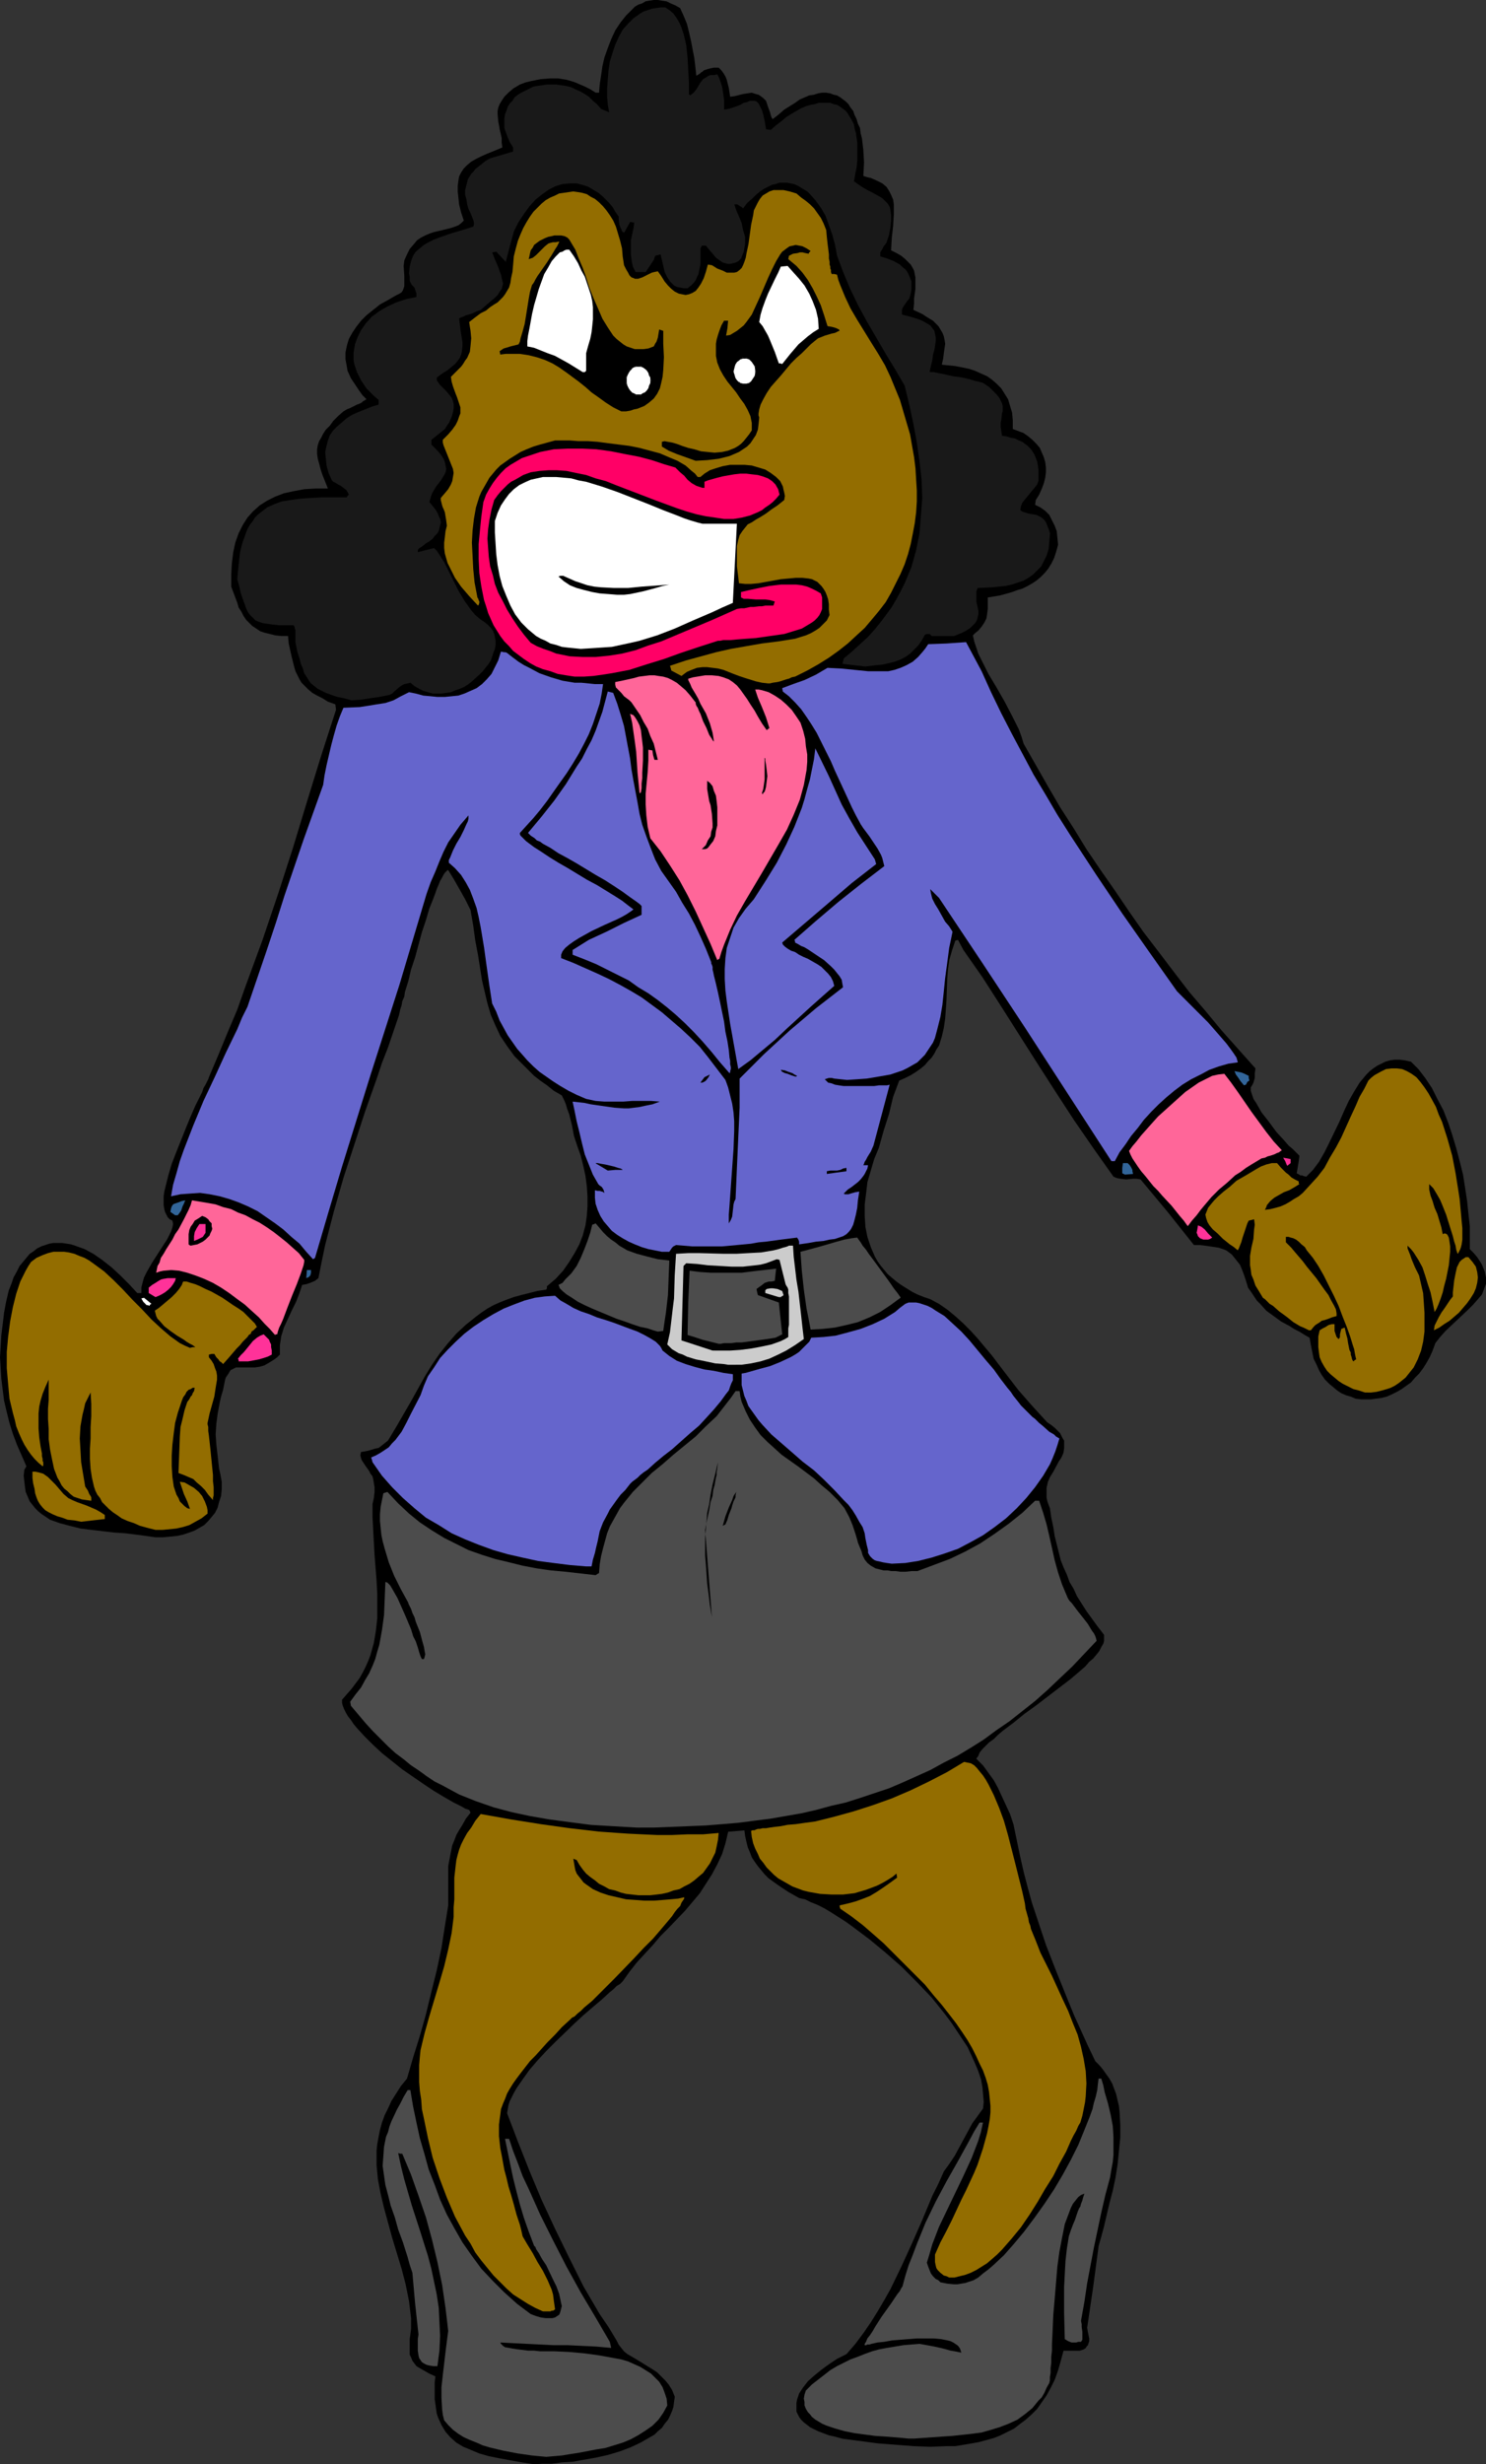 <?xml version="1.0" encoding="UTF-8" standalone="no"?>
<svg
   version="1.0"
   width="93.972mm"
   height="155.711mm"
   id="svg59"
   sodipodi:docname="Angry Woman 3.wmf"
   xmlns:inkscape="http://www.inkscape.org/namespaces/inkscape"
   xmlns:sodipodi="http://sodipodi.sourceforge.net/DTD/sodipodi-0.dtd"
   xmlns="http://www.w3.org/2000/svg"
   xmlns:svg="http://www.w3.org/2000/svg">
  <rect width="100%" height="100%" fill="#333333" stroke="none"/>
  <sodipodi:namedview
     id="namedview59"
     pagecolor="#ffffff"
     bordercolor="#000000"
     borderopacity="0.25"
     inkscape:showpageshadow="2"
     inkscape:pageopacity="0.0"
     inkscape:pagecheckerboard="0"
     inkscape:deskcolor="#d1d1d1"
     inkscape:document-units="mm" />
  <defs
     id="defs1">
    <pattern
       id="WMFhbasepattern"
       patternUnits="userSpaceOnUse"
       width="6"
       height="6"
       x="0"
       y="0" />
  </defs>
  <path
     style="fill:#000000;fill-opacity:1;fill-rule:evenodd;stroke:none"
     d="m 127.654,588.515 -3.07,-0.485 -2.747,-0.485 -2.585,-0.485 -2.424,-0.485 -2.262,-0.646 -1.939,-0.808 -1.939,-0.808 -1.616,-0.97 -1.454,-1.293 -1.131,-1.293 -0.97,-1.616 -0.808,-1.778 -0.323,-0.97 -0.162,-1.131 -0.162,-1.131 -0.162,-1.131 v -2.585 -1.454 l 0.162,-1.454 -1.454,-0.646 -1.131,-0.646 -1.131,-0.646 -0.808,-0.485 -0.485,-0.646 -0.485,-0.646 -0.323,-0.808 -0.323,-0.646 v -0.808 -1.939 -0.97 l 0.162,-1.131 0.162,-1.293 v -1.131 -1.454 l -0.485,-4.04 -0.808,-4.04 -0.97,-3.717 -1.131,-3.717 -1.131,-3.717 -0.97,-3.555 -0.97,-3.555 -0.808,-3.393 -0.646,-3.393 -0.323,-3.393 v -1.616 -1.778 l 0.162,-1.616 0.323,-1.778 0.323,-1.616 0.485,-1.778 0.646,-1.778 0.808,-1.616 0.808,-1.778 1.131,-1.778 1.131,-1.778 1.454,-1.778 1.454,-5.009 1.616,-5.171 1.454,-5.171 1.293,-5.333 1.293,-5.171 1.131,-5.333 0.808,-5.171 0.808,-5.009 v -6.625 -1.454 -1.293 l 0.485,-2.585 0.485,-2.424 0.485,-1.131 0.485,-1.293 0.646,-1.131 0.808,-1.293 0.808,-1.454 1.131,-1.454 -0.162,-0.323 -0.162,-0.323 -0.97,-0.323 -0.808,-0.485 -1.939,-0.97 -2.262,-1.293 -2.424,-1.454 -2.424,-1.616 -2.585,-1.778 -2.585,-1.778 -2.424,-1.939 -2.424,-1.939 -2.262,-2.101 -1.939,-1.939 -1.777,-1.939 -0.808,-0.97 -0.646,-0.97 -0.646,-0.808 -0.485,-0.808 -0.485,-0.97 -0.323,-0.808 -0.162,-0.646 v -0.808 l 1.131,-1.293 1.131,-1.293 0.97,-1.293 0.97,-1.293 0.808,-1.454 0.646,-1.293 0.646,-1.454 0.485,-1.293 0.808,-2.909 0.485,-2.909 0.323,-2.909 v -3.07 -2.909 l -0.162,-3.07 -0.485,-6.14 -0.323,-5.979 -0.162,-3.07 v -3.07 l 0.323,-1.454 0.162,-1.454 v -1.131 l -0.162,-0.97 -0.162,-0.97 -0.162,-0.646 -0.485,-0.646 -0.323,-0.646 -0.808,-1.131 -0.646,-0.97 -0.323,-0.485 -0.162,-0.485 -0.162,-0.646 0.162,-0.808 0.97,-0.162 0.808,-0.162 1.616,-0.485 0.808,-0.162 0.646,-0.485 0.808,-0.646 0.808,-0.646 1.939,-3.232 1.777,-3.07 1.777,-3.07 1.616,-2.909 1.616,-2.909 1.777,-2.909 1.777,-2.585 1.939,-2.424 2.101,-2.424 2.262,-2.101 2.424,-1.939 1.293,-0.97 1.454,-0.97 1.454,-0.808 1.454,-0.646 1.616,-0.646 1.777,-0.646 1.777,-0.485 1.939,-0.485 1.939,-0.485 2.101,-0.323 0.162,-0.323 v -0.485 l 2.101,-1.778 1.777,-1.939 1.454,-2.101 1.293,-2.101 1.131,-2.101 0.808,-2.101 0.646,-2.424 0.323,-2.262 0.162,-2.262 v -2.424 l -0.162,-2.424 -0.323,-2.424 -0.485,-2.262 -0.646,-2.585 -0.808,-2.262 -0.808,-2.424 -0.485,-2.585 -0.646,-2.585 -0.485,-1.293 -0.323,-1.131 -0.485,-1.131 -0.485,-0.97 -1.939,-1.131 -1.616,-1.293 -1.616,-1.131 -1.454,-1.131 -1.293,-1.293 -1.131,-1.131 -1.131,-1.131 -1.131,-1.131 -1.777,-2.424 -1.616,-2.424 -1.131,-2.424 -1.131,-2.585 -0.808,-2.747 -0.646,-2.747 -0.646,-2.747 -0.485,-3.07 -0.485,-3.07 -0.646,-3.393 -0.485,-3.555 -0.646,-3.717 -1.293,-2.585 -1.454,-2.585 -1.293,-2.262 -1.293,-2.101 h -0.162 l -0.323,0.323 -0.323,0.323 -0.323,0.485 -0.323,0.646 -0.485,0.808 -0.323,0.808 -0.485,1.131 -0.323,0.97 -0.485,1.293 -0.97,2.424 -0.808,2.747 -0.97,2.909 -1.616,5.979 -0.97,2.909 -0.646,2.747 -0.808,2.585 -0.162,1.131 -0.485,1.131 -0.162,0.97 -0.323,0.97 -0.162,0.808 -0.162,0.646 -2.585,7.595 -1.454,3.717 -1.293,3.878 -2.747,7.756 -2.585,7.918 -2.585,7.918 -2.262,7.918 -2.101,8.08 -0.808,3.878 -0.808,4.04 -0.808,0.646 -1.131,0.485 -0.97,0.323 -0.97,0.162 -0.646,1.939 -0.808,2.101 -0.97,1.939 -0.97,2.101 -0.97,2.101 -0.646,2.101 -0.162,1.131 -0.162,0.97 v 1.131 1.131 l -0.646,0.646 -0.646,0.485 -1.293,0.808 -1.131,0.646 -1.131,0.323 -1.131,0.162 H 58.979 58.01 57.202 56.394 l -0.646,0.323 -0.646,0.323 -0.485,0.808 -0.323,0.485 -0.323,0.485 -0.162,0.485 -0.162,0.808 -0.162,0.808 -0.162,0.808 -0.485,1.616 -0.323,1.454 -0.485,2.585 -0.323,2.424 -0.162,2.585 0.162,2.424 0.323,2.747 0.323,2.909 0.323,1.454 0.323,1.778 v 1.778 l -0.162,1.616 -0.485,1.454 -0.323,1.293 -0.646,1.293 -0.808,0.97 -0.808,0.97 -0.97,0.97 -1.131,0.646 -1.131,0.646 -1.293,0.485 -1.454,0.485 -1.454,0.323 -1.616,0.162 -1.777,0.162 H 37.165 l -2.262,-0.323 -2.424,-0.323 -2.585,-0.323 -2.585,-0.162 -5.494,-0.646 -2.585,-0.323 -2.585,-0.646 -2.424,-0.646 -2.262,-0.808 -1.939,-1.293 -0.808,-0.646 -0.808,-0.808 -0.646,-0.808 -0.646,-0.808 -0.485,-1.131 -0.485,-1.131 -0.162,-1.131 -0.162,-1.293 -0.162,-1.454 0.162,-1.454 0.323,-0.485 0.162,-0.323 L 5.171,347.582 4.04,344.997 3.07,342.412 2.262,339.826 1.616,337.241 0.97,334.494 0.646,331.908 0.323,329.323 0.162,326.737 0,324.152 l 0.162,-2.585 0.162,-2.747 0.323,-2.585 0.323,-2.747 0.485,-2.585 0.646,-2.747 0.646,-1.616 0.485,-1.454 0.808,-1.454 0.646,-1.293 0.808,-0.97 0.808,-0.97 0.808,-0.97 0.97,-0.646 0.808,-0.646 0.97,-0.485 0.97,-0.323 0.97,-0.323 0.97,-0.162 h 0.97 1.131 l 2.101,0.323 0.97,0.323 2.262,0.808 2.101,1.131 2.101,1.454 2.262,1.778 2.101,1.939 2.101,2.101 1.939,2.101 h 0.97 v -1.293 l 0.323,-1.293 0.323,-1.131 0.646,-1.293 1.293,-2.262 1.454,-2.262 1.454,-2.262 0.646,-0.97 0.485,-0.97 0.485,-0.97 0.323,-0.97 0.162,-0.808 -0.162,-0.808 -0.646,-0.323 -0.485,-0.485 -0.323,-0.646 -0.323,-0.646 -0.162,-0.646 -0.162,-0.97 v -0.97 -1.131 l 0.162,-1.131 0.323,-1.293 0.646,-2.585 0.808,-2.747 1.131,-2.909 2.262,-5.656 1.131,-2.747 1.131,-2.585 1.131,-2.262 0.485,-0.97 0.323,-0.97 0.485,-0.808 0.323,-0.646 0.162,-0.323 0.162,-0.323 0.162,-0.485 2.262,-5.333 2.262,-5.494 2.262,-5.333 1.939,-5.494 4.04,-10.988 3.717,-10.988 3.555,-10.988 3.393,-11.15 3.393,-10.988 3.555,-10.988 -0.162,-1.293 -1.777,-0.646 -1.293,-0.808 -1.293,-0.646 -1.131,-0.646 -0.97,-0.808 -0.808,-0.808 -0.808,-0.808 -0.485,-0.808 -0.485,-0.97 -0.485,-0.97 -0.323,-1.131 -0.323,-1.293 -0.323,-1.293 -0.323,-1.454 -0.323,-1.454 -0.162,-1.778 h -1.616 l -1.454,-0.162 -1.293,-0.323 -1.293,-0.323 -0.97,-0.323 -0.97,-0.646 -0.97,-0.646 -0.646,-0.646 -0.808,-0.808 -0.646,-0.97 -0.485,-0.97 -0.646,-0.97 -0.323,-1.131 -0.485,-1.293 -0.97,-2.585 v -2.909 l 0.162,-2.747 0.323,-2.585 0.485,-2.262 0.808,-2.262 0.97,-1.939 1.131,-1.778 1.293,-1.454 1.616,-1.454 1.777,-1.131 1.939,-0.97 2.101,-0.808 2.262,-0.485 2.585,-0.485 2.747,-0.162 h 2.909 l -0.646,-1.616 -0.646,-1.616 -0.485,-1.454 -0.323,-1.293 -0.323,-1.131 -0.162,-1.131 v -1.131 l 0.162,-0.97 0.323,-0.97 0.485,-0.808 0.485,-0.97 0.646,-0.97 0.97,-0.97 0.808,-1.131 1.131,-1.131 1.293,-1.131 0.808,-0.485 0.808,-0.323 0.646,-0.323 0.646,-0.323 0.323,-0.162 0.485,-0.162 0.646,-0.323 0.323,-0.323 0.323,-0.162 0.485,-0.323 -0.97,-0.97 -0.808,-1.131 -0.646,-0.97 -0.646,-0.97 -0.646,-0.97 -0.808,-1.778 -0.162,-0.97 -0.323,-1.778 v -1.616 l 0.323,-1.616 0.485,-1.616 0.808,-1.454 0.97,-1.454 1.131,-1.454 1.293,-1.293 1.616,-1.293 1.616,-1.293 1.777,-0.97 1.939,-1.131 0.646,-0.323 0.323,-0.162 0.485,-0.323 0.323,-0.485 0.162,-0.485 0.162,-0.485 v -1.131 -1.293 l -0.162,-2.424 0.162,-1.293 0.646,-1.454 0.646,-1.293 0.97,-1.131 0.808,-0.97 0.97,-0.646 0.97,-0.485 1.131,-0.485 0.97,-0.323 2.101,-0.485 1.939,-0.485 0.97,-0.323 0.808,-0.323 0.646,-0.485 0.646,-0.646 -0.646,-1.939 -0.485,-1.939 -0.162,-1.616 -0.162,-1.454 v -1.293 l 0.162,-1.293 0.162,-0.97 0.485,-0.97 0.646,-0.97 0.808,-0.808 0.97,-0.808 1.131,-0.646 1.293,-0.646 1.454,-0.646 1.616,-0.646 1.939,-0.808 -0.162,-1.131 v -1.131 l -0.485,-2.101 -0.162,-0.97 -0.162,-0.808 -0.162,-1.778 v -0.808 l 0.162,-0.808 0.323,-0.808 0.485,-0.808 0.646,-0.97 0.97,-0.97 1.131,-0.97 1.616,-0.97 1.293,-0.485 1.293,-0.323 2.424,-0.485 2.101,-0.162 h 2.101 l 1.939,0.323 1.131,0.323 0.97,0.323 1.131,0.485 1.131,0.485 1.293,0.646 1.293,0.808 h 0.485 0.323 l 0.162,-1.939 0.323,-2.101 0.323,-2.262 0.485,-2.101 0.808,-2.262 0.808,-2.101 0.97,-2.101 1.293,-1.939 1.293,-1.616 1.454,-1.454 0.646,-0.646 0.808,-0.485 0.97,-0.323 0.808,-0.485 0.97,-0.162 L 156.255,0 h 0.97 l 0.97,0.162 1.131,0.162 0.97,0.485 1.131,0.485 1.131,0.646 0.808,1.778 0.808,1.939 0.485,1.939 0.485,2.101 0.808,4.201 0.485,4.201 0.808,-0.485 0.323,-0.323 0.323,-0.162 0.323,-0.323 0.485,-0.162 0.485,-0.162 0.646,-0.162 0.808,-0.162 h 1.131 l 0.646,0.646 0.485,0.646 0.485,0.808 0.323,0.808 0.485,1.939 0.323,2.101 1.131,-0.162 1.939,-0.485 0.97,-0.162 1.131,-0.162 0.97,0.323 0.646,0.162 0.485,0.323 0.646,0.485 0.646,0.646 0.485,1.454 0.485,1.293 0.162,0.646 0.162,0.485 0.162,0.323 0.162,0.162 1.454,-1.131 1.293,-1.131 1.293,-0.808 1.293,-0.808 1.131,-0.808 1.131,-0.485 1.131,-0.485 1.131,-0.162 0.97,-0.323 0.97,-0.162 h 0.97 l 0.97,0.162 0.808,0.323 0.808,0.162 0.808,0.485 0.646,0.485 0.646,0.485 0.646,0.646 0.485,0.808 0.646,0.808 0.323,0.97 0.485,0.97 0.323,1.131 0.485,0.97 0.162,1.293 0.323,1.293 0.323,2.747 0.162,2.909 -0.162,3.232 0.97,0.323 0.808,0.162 1.454,0.646 1.293,0.646 0.97,0.808 0.646,0.97 0.485,0.97 0.485,1.131 0.162,1.131 v 1.131 1.293 l -0.162,2.747 -0.323,2.909 -0.162,2.909 1.293,0.646 1.131,0.646 0.97,0.808 0.646,0.646 0.646,0.646 0.485,0.808 0.323,0.646 0.162,0.808 0.162,0.808 v 0.808 0.97 0.97 l -0.162,1.131 -0.162,1.131 v 1.293 l -0.162,1.454 2.101,0.97 0.97,0.646 0.808,0.485 0.808,0.485 0.646,0.646 0.646,0.646 0.485,0.808 0.485,0.808 0.323,0.808 0.162,0.808 0.162,0.97 -0.162,1.131 -0.162,1.131 -0.162,1.293 -0.323,1.454 1.616,0.162 1.616,0.162 1.616,0.323 1.616,0.323 1.454,0.485 1.454,0.646 1.454,0.646 1.131,0.808 1.131,0.97 1.131,1.131 0.808,1.293 0.808,1.293 0.485,1.616 0.485,1.616 0.162,1.778 v 2.101 l 1.293,0.485 1.293,0.485 1.131,0.808 0.97,0.808 0.97,0.97 0.808,0.97 0.485,1.131 0.485,1.131 0.323,1.131 0.162,1.293 v 1.131 l -0.162,1.293 -0.323,1.293 -0.485,1.293 -0.646,1.454 -0.808,1.293 -0.162,1.131 1.293,0.646 1.131,0.808 0.97,0.97 0.646,1.293 0.646,1.293 0.485,1.293 0.162,1.616 0.162,1.616 -0.485,1.778 -0.485,1.454 -0.646,1.293 -0.808,1.293 -0.808,0.97 -0.97,0.97 -0.97,0.808 -0.97,0.646 -1.131,0.646 -1.293,0.646 -1.131,0.323 -1.293,0.485 -2.909,0.808 -2.909,0.485 v 2.747 l -0.162,1.293 -0.162,0.97 -0.485,0.97 -0.646,0.97 -0.808,0.97 -0.646,0.485 -0.646,0.646 0.323,1.454 0.485,1.454 0.485,1.454 0.808,1.616 1.616,3.232 1.939,3.232 1.939,3.393 1.777,3.393 0.808,1.616 0.808,1.616 0.646,1.778 0.485,1.616 5.817,10.18 2.909,5.009 3.232,5.009 3.07,5.009 3.393,5.009 3.393,4.848 3.393,5.009 3.393,4.848 3.716,4.848 3.555,4.686 3.717,4.848 3.878,4.525 3.878,4.686 4.04,4.525 4.04,4.525 -0.162,1.131 v 1.131 l -0.323,1.131 -0.323,0.646 -0.323,0.485 v 0.808 l 0.323,0.97 0.323,0.97 0.646,0.97 0.646,1.131 0.646,1.131 1.777,2.262 1.777,2.424 1.939,2.101 0.97,1.131 0.97,0.808 0.808,0.808 0.808,0.808 -0.162,1.293 -0.162,0.97 -0.162,0.97 -0.162,0.97 0.323,0.162 0.323,0.162 0.162,0.162 h 0.485 l 0.323,0.162 0.646,0.162 0.808,-0.808 0.808,-0.808 1.454,-1.939 1.293,-2.262 1.131,-2.262 2.424,-5.009 1.131,-2.585 1.131,-2.424 1.293,-2.262 1.293,-2.101 0.808,-0.97 0.808,-0.97 0.808,-0.808 0.808,-0.646 0.97,-0.646 0.97,-0.485 0.97,-0.485 1.131,-0.323 1.131,-0.162 h 1.131 l 1.293,0.162 1.454,0.323 0.808,0.808 0.97,0.97 1.616,2.101 1.616,2.424 1.293,2.585 1.454,2.747 1.131,2.909 0.97,2.909 0.97,3.232 0.808,3.07 0.808,3.232 0.485,3.07 0.485,3.232 0.323,3.07 0.323,2.909 v 2.909 2.585 l 0.97,0.97 0.808,0.97 0.646,0.97 0.485,0.808 0.323,0.808 0.323,0.808 0.162,0.808 0.162,0.646 v 0.808 0.646 l -0.485,1.293 -0.485,1.293 -0.97,1.131 -1.131,1.293 -1.131,1.131 -2.747,2.585 -2.747,2.585 -1.293,1.454 -1.131,1.454 -0.646,1.778 -0.646,1.454 -0.808,1.454 -0.808,1.293 -0.97,1.293 -0.97,0.97 -0.97,1.131 -1.131,0.808 -1.131,0.808 -1.131,0.646 -1.293,0.646 -1.131,0.485 -1.293,0.323 -1.293,0.162 -1.131,0.162 h -1.293 -1.131 l -1.293,-0.162 -1.131,-0.485 -1.131,-0.323 -1.131,-0.485 -0.97,-0.646 -0.97,-0.808 -0.97,-0.808 -0.97,-0.97 -0.808,-1.131 -0.646,-1.131 -0.646,-1.454 -0.646,-1.293 -0.323,-1.616 -0.323,-1.616 -0.323,-1.778 -1.131,-0.646 -1.293,-0.808 -1.293,-0.646 -0.97,-0.646 -2.101,-1.131 -1.777,-1.293 -1.777,-1.293 -1.454,-1.616 -0.808,-0.808 -0.646,-0.97 -0.646,-0.97 -0.808,-1.131 -0.485,-1.616 -0.485,-1.454 -0.485,-1.293 -0.485,-1.131 -0.646,-0.808 -0.646,-0.808 -0.646,-0.808 -0.646,-0.485 -0.646,-0.485 -0.808,-0.323 -0.97,-0.323 -0.97,-0.162 -1.131,-0.162 -1.131,-0.162 -1.293,-0.162 h -1.454 l -6.302,-7.918 -6.463,-7.756 -0.97,-0.162 h -0.808 l -1.616,0.162 -1.454,-0.162 -0.808,-0.162 -0.808,-0.323 -4.686,-6.625 -4.686,-6.787 -4.524,-6.948 -4.363,-6.787 -8.726,-13.735 -4.363,-6.787 -4.524,-6.464 -1.293,-2.424 -0.646,0.162 -0.808,2.424 -0.646,2.262 -0.323,2.424 -0.162,2.262 -0.162,4.686 -0.162,2.424 -0.162,2.101 -0.323,2.262 -0.485,2.101 -0.646,2.101 -0.646,0.97 -0.485,0.97 -0.646,0.97 -0.808,0.808 -0.808,0.97 -0.97,0.808 -1.131,0.808 -1.293,0.808 -1.293,0.646 -1.454,0.646 -1.454,3.878 -0.97,4.04 -1.293,4.04 -1.131,4.04 -1.131,2.747 -0.808,2.747 -0.808,2.747 -0.323,2.747 -0.323,2.585 v 2.747 l 0.162,2.585 0.485,2.424 0.808,2.424 0.485,1.131 0.485,1.131 0.646,1.131 0.808,1.131 0.808,0.97 0.808,0.97 1.131,0.97 0.97,0.808 1.131,0.808 1.293,0.808 1.293,0.808 1.293,0.646 1.616,0.646 1.454,0.485 2.101,1.131 2.101,1.454 1.939,1.616 1.777,1.616 1.777,1.778 1.616,1.778 3.393,4.04 3.07,4.04 3.232,4.201 3.393,3.878 1.777,1.939 1.777,1.939 0.97,0.646 0.808,0.646 0.646,0.646 0.646,0.646 0.323,0.646 0.323,0.646 0.323,0.485 v 0.646 1.131 l -0.162,1.131 -0.485,1.131 -0.646,0.97 -1.293,2.424 -0.808,1.293 -0.485,1.131 -0.323,1.454 v 1.454 0.808 l 0.162,0.808 0.323,0.97 0.323,0.808 0.323,2.262 0.485,2.262 0.323,2.101 0.485,1.939 0.485,1.939 0.485,1.939 0.646,1.616 0.808,1.778 0.646,1.778 0.97,1.616 0.808,1.778 1.131,1.778 1.131,1.778 1.293,1.778 1.293,1.778 1.616,2.101 v 0.646 0.808 l -0.162,0.646 -0.485,0.808 -0.485,0.97 -0.646,0.808 -0.808,0.97 -0.97,0.808 -0.97,1.131 -1.131,0.97 -2.262,1.939 -2.747,2.101 -2.747,2.101 -2.747,2.101 -2.909,2.101 -2.585,2.101 -2.585,1.939 -1.131,0.97 -0.97,0.97 -1.131,0.808 -0.808,0.808 -0.808,0.808 -0.646,0.808 -0.323,0.808 -0.485,0.646 1.616,1.616 1.293,1.778 1.293,1.778 0.97,1.778 0.97,2.101 0.97,2.101 0.97,2.101 0.808,2.424 0.808,3.878 0.808,3.878 0.808,3.555 0.97,3.717 0.97,3.555 1.131,3.393 2.262,6.787 2.585,6.625 2.747,6.787 1.454,3.555 1.616,3.555 1.616,3.555 1.777,3.717 0.97,0.97 0.808,0.97 0.808,1.131 0.808,1.131 0.646,1.131 0.485,1.293 0.485,1.293 0.323,1.454 0.323,1.293 0.162,1.616 0.162,2.909 v 3.07 l -0.323,3.232 -0.323,3.232 -0.485,3.07 -0.646,3.07 -0.808,3.07 -0.646,2.747 -0.646,2.747 -0.646,2.424 -0.323,1.131 -0.323,1.131 -1.293,9.695 -1.454,9.857 0.162,0.97 0.162,0.808 0.162,0.808 v 0.646 l -0.162,0.485 -0.162,0.485 -0.323,0.323 -0.162,0.323 -0.485,0.323 -0.485,0.162 -0.485,0.162 h -0.646 -1.454 -1.777 l -0.646,2.424 -0.646,2.262 -0.808,2.262 -0.97,1.939 -0.97,1.778 -1.131,1.616 -1.131,1.616 -1.293,1.293 -1.454,1.293 -1.293,0.97 -1.454,1.131 -1.616,0.808 -1.616,0.808 -1.616,0.646 -1.777,0.485 -1.777,0.485 -1.777,0.323 -1.939,0.323 -1.939,0.323 h -1.939 l -4.04,0.162 -4.04,-0.162 -4.201,-0.323 -4.201,-0.323 -8.564,-1.131 -1.777,-0.485 -1.454,-0.323 -1.293,-0.485 -1.293,-0.485 -0.97,-0.485 -0.97,-0.485 -0.808,-0.646 -0.646,-0.485 -0.646,-0.646 -0.485,-0.646 -0.323,-0.646 -0.323,-0.646 v -0.646 -0.808 -0.646 l 0.162,-0.808 0.485,-1.454 0.97,-1.454 1.131,-1.454 1.454,-1.293 1.777,-1.454 1.777,-1.293 1.939,-1.293 2.262,-1.131 2.101,-2.424 1.939,-2.585 1.777,-2.585 1.616,-2.585 1.616,-2.747 1.454,-2.585 2.585,-5.332 2.585,-5.656 2.424,-5.494 2.424,-5.817 1.454,-2.909 1.293,-2.909 1.293,-1.778 1.293,-1.939 4.201,-7.756 1.293,-1.778 1.293,-1.778 0.162,-1.616 -0.162,-1.778 -0.162,-1.778 -0.323,-1.778 -0.646,-1.939 -0.808,-1.939 -0.808,-1.778 -0.97,-2.101 -1.293,-1.939 -1.293,-1.939 -1.293,-1.939 -1.454,-1.939 -3.232,-4.04 -3.555,-3.717 -3.716,-3.717 -3.878,-3.393 -3.716,-3.07 -1.939,-1.454 -1.939,-1.454 -1.777,-1.293 -1.777,-1.131 -1.777,-1.131 -1.616,-0.97 -1.616,-0.808 -1.616,-0.646 -1.293,-0.646 -1.454,-0.323 -2.585,-1.454 -2.424,-1.616 -1.131,-0.808 -1.131,-0.808 -0.97,-0.97 -0.808,-0.97 -0.808,-0.97 -0.808,-1.131 -0.646,-0.97 -0.485,-1.293 -0.485,-1.131 -0.323,-1.293 -0.323,-1.454 -0.162,-1.293 -3.878,0.323 -0.646,2.747 -0.808,2.585 -1.131,2.424 -1.293,2.424 -1.454,2.262 -1.454,2.262 -1.777,2.101 -1.777,2.101 -3.878,4.04 -1.939,1.939 -1.777,2.101 -3.878,4.201 -1.777,2.262 -1.616,2.262 -0.646,0.646 -0.808,0.485 -0.808,0.808 -0.808,0.646 -1.939,1.778 -2.101,1.778 -2.262,1.939 -2.101,1.939 -4.524,4.363 -2.262,2.262 -2.101,2.262 -1.939,2.262 -1.616,2.262 -1.454,2.101 -0.646,1.131 -0.485,0.97 -0.485,0.97 -0.323,0.97 -0.162,0.97 -0.162,0.97 2.585,6.787 2.747,6.948 2.909,6.948 3.232,6.948 3.393,6.948 3.393,6.787 3.878,6.625 2.101,3.07 1.939,3.232 0.485,0.97 0.646,0.808 0.646,0.808 0.808,0.646 1.939,1.131 2.101,1.293 2.101,1.293 0.97,0.646 0.97,0.97 0.97,0.97 0.808,0.97 0.808,1.293 0.646,1.616 -0.162,1.131 -0.162,1.293 -0.323,0.97 -0.485,1.131 -0.485,0.97 -0.808,0.97 -0.646,0.97 -0.97,0.808 -0.808,0.808 -1.131,0.646 -2.262,1.293 -2.424,1.131 -2.585,0.97 -2.747,0.808 -2.909,0.646 -2.747,0.485 -2.747,0.485 -2.585,0.162 -2.424,0.323 h -2.262 z"
     id="path1" />
  <path
     style="fill:#4c4c4c;fill-opacity:1;fill-rule:evenodd;stroke:none"
     d="m 130.562,586.737 -3.393,-0.323 -3.393,-0.485 -3.393,-0.646 -3.393,-0.808 -1.616,-0.485 -1.454,-0.646 -1.616,-0.646 -1.454,-0.646 -1.293,-0.808 -1.293,-0.97 -1.131,-1.131 -0.97,-1.131 -0.323,-1.293 -0.162,-1.293 -0.162,-2.747 v -2.585 l 0.323,-2.909 0.323,-2.747 0.323,-2.747 0.323,-2.585 0.323,-2.424 -0.646,-5.494 -0.808,-5.494 -1.131,-5.494 -1.293,-5.333 -1.454,-5.333 -1.777,-5.171 -1.777,-5.009 -2.101,-5.009 h -0.485 l -0.485,-0.162 0.646,3.07 0.808,3.232 1.777,6.14 1.939,5.979 1.939,6.14 0.808,3.07 0.646,3.07 0.646,3.07 0.485,3.232 0.162,3.393 0.162,3.232 -0.162,3.555 -0.485,3.717 h -0.97 l -0.97,-0.162 -0.646,-0.162 -0.646,-0.323 -0.485,-0.323 -0.323,-0.485 -0.323,-0.485 -0.162,-0.646 -0.162,-1.131 v -2.101 -0.646 l 0.162,-1.131 -0.808,-7.433 -0.646,-7.272 -0.646,-1.939 -0.485,-1.778 -1.131,-3.555 -1.131,-3.07 -0.808,-2.909 -0.97,-2.747 -0.646,-2.585 -0.646,-2.424 -0.323,-2.262 -0.323,-2.262 0.162,-2.262 0.162,-2.262 0.485,-2.424 0.485,-1.131 0.323,-1.293 0.485,-1.293 1.293,-2.747 0.808,-1.454 0.808,-1.616 0.97,-1.616 h 0.646 l 0.646,3.878 0.808,3.878 0.808,3.717 1.131,3.878 0.97,3.555 1.454,3.717 1.293,3.555 1.616,3.555 1.777,3.232 1.939,3.393 2.262,3.232 2.262,3.07 2.747,2.909 2.747,2.747 3.07,2.747 3.232,2.424 1.293,0.485 1.131,0.323 1.131,0.162 h 0.808 0.808 l 0.646,-0.162 0.485,-0.323 0.485,-0.323 0.162,-0.323 0.162,-0.485 0.162,-0.646 0.162,-0.646 -0.162,-0.646 -0.162,-0.808 -0.323,-1.454 -0.646,-1.778 -0.808,-1.616 -1.616,-3.393 -0.97,-1.454 -0.808,-1.454 -0.646,-0.97 -0.162,-0.485 -0.323,-0.323 -1.293,-3.393 -1.131,-3.232 -0.97,-3.232 -0.808,-3.07 -0.808,-3.232 -0.646,-3.07 -1.293,-6.302 h 0.97 l 0.97,2.909 1.131,2.909 1.131,3.07 1.454,3.07 2.747,6.14 3.07,6.14 3.232,6.302 3.393,6.14 3.555,5.979 3.393,5.817 0.323,1.454 -3.555,-0.323 -3.393,-0.162 -3.393,-0.162 h -3.393 l -6.463,-0.323 -3.232,-0.162 -3.07,-0.162 0.162,0.323 0.485,0.485 0.485,0.323 0.97,0.162 0.808,0.162 1.131,0.162 1.293,0.162 1.293,0.162 h 1.454 l 1.454,0.162 h 3.393 l 3.555,0.162 3.555,0.323 3.555,0.485 3.555,0.646 1.777,0.323 1.616,0.485 1.454,0.646 1.454,0.646 1.293,0.808 1.293,0.808 0.97,0.97 0.97,0.97 0.808,1.293 0.485,1.293 0.485,1.454 0.162,1.616 -0.97,1.778 -1.131,1.616 -1.454,1.454 -1.616,1.131 -1.777,1.131 -1.777,0.97 -1.939,0.808 -2.101,0.646 -2.101,0.646 -2.101,0.323 -4.201,0.808 -2.101,0.323 -0.97,0.162 -0.97,0.162 -1.939,0.162 z"
     id="path2" />
  <path
     style="fill:#4c4c4c;fill-opacity:1;fill-rule:evenodd;stroke:none"
     d="m 218.466,582.374 h -0.485 -0.808 l -1.616,-0.162 -1.939,-0.162 -2.101,-0.162 -2.424,-0.162 -2.424,-0.323 -2.424,-0.323 -2.424,-0.485 -2.262,-0.646 -1.939,-0.646 -1.131,-0.485 -0.808,-0.485 -0.808,-0.485 -0.808,-0.646 -0.485,-0.646 -0.485,-0.485 -0.485,-0.808 -0.323,-0.808 v -0.808 l -0.162,-0.808 0.162,-0.97 0.323,-0.97 1.454,-1.454 1.454,-1.131 1.454,-1.131 1.454,-1.131 1.616,-0.97 1.616,-0.808 1.616,-0.808 1.777,-0.646 1.616,-0.646 1.777,-0.646 1.777,-0.485 1.777,-0.323 3.878,-0.646 3.878,-0.323 1.777,0.323 1.777,0.323 1.454,0.323 1.293,0.323 1.131,0.323 0.97,0.162 0.808,0.162 0.808,0.162 -0.162,-0.485 -0.162,-0.485 -0.323,-0.485 -0.323,-0.323 -0.485,-0.323 -0.485,-0.323 -0.646,-0.323 -0.646,-0.162 -1.616,-0.323 -1.777,-0.162 h -1.939 -2.101 l -4.04,0.323 -1.939,0.162 -1.777,0.323 -1.616,0.162 -1.454,0.323 -0.485,0.162 h -0.485 l -0.323,0.162 h -0.323 v -0.323 l 0.323,-0.485 0.323,-0.808 0.646,-0.808 0.646,-0.97 0.646,-1.131 1.454,-2.262 1.616,-2.262 0.808,-1.131 0.646,-0.97 0.646,-0.97 0.646,-0.808 0.323,-0.646 0.323,-0.485 0.646,-2.424 0.808,-2.585 0.97,-2.424 0.97,-2.585 2.101,-5.171 2.424,-5.009 2.585,-4.848 2.747,-4.848 2.585,-4.686 1.293,-2.424 1.293,-2.101 h 0.808 l -0.485,2.262 -0.646,2.101 -0.808,2.101 -0.808,2.101 -1.939,4.201 -3.878,8.08 -1.939,4.04 -1.616,4.201 -0.646,2.262 -0.646,2.101 0.323,0.97 0.323,0.808 0.323,0.808 0.485,0.646 0.646,0.646 0.646,0.323 0.485,0.485 0.808,0.162 0.808,0.162 1.616,0.162 h 0.808 l 1.939,-0.323 1.939,-0.646 1.131,-0.646 1.131,-0.97 1.293,-0.97 1.131,-0.97 2.585,-2.424 2.424,-2.747 2.424,-2.909 2.424,-3.232 2.424,-3.393 2.262,-3.393 2.101,-3.555 1.939,-3.555 1.777,-3.555 1.454,-3.555 1.293,-3.232 0.646,-1.778 0.323,-1.454 0.485,-1.616 0.323,-1.454 0.162,-1.454 0.162,-1.293 h 0.646 l 0.485,1.616 0.323,1.616 0.808,2.747 0.646,2.747 0.485,2.585 0.162,2.585 v 1.454 1.454 1.454 l -0.162,1.616 -0.323,1.778 -0.323,1.939 -1.131,4.201 -0.97,4.201 -1.777,8.403 -1.616,8.564 -0.646,4.363 -0.808,4.525 0.162,0.808 v 0.646 l 0.162,1.131 v 0.808 0.808 0.323 l -0.323,0.485 h -0.646 l -0.485,0.162 h -1.131 l -0.808,-0.323 -0.808,-0.485 -0.162,-6.302 v -6.14 l 0.162,-3.07 0.162,-3.07 0.323,-2.909 0.485,-3.07 0.485,-1.454 0.485,-1.293 0.485,-1.131 0.323,-0.97 0.323,-0.97 0.323,-0.808 0.323,-0.485 0.162,-0.646 0.323,-0.808 0.162,-0.646 0.323,-0.97 -0.808,0.323 -0.646,0.485 -0.646,0.808 -0.646,0.808 -0.485,0.97 -0.485,1.293 -0.485,1.293 -0.485,1.293 -0.323,1.616 -0.323,1.616 -0.646,3.393 -0.485,3.555 -0.646,7.756 -0.323,3.717 -0.162,3.717 -0.162,3.393 v 1.454 l -0.162,1.454 v 1.454 l -0.162,1.293 v 1.131 l -0.162,0.97 v 0.808 l -0.162,0.646 -0.646,1.131 -0.485,1.131 -0.646,1.131 -0.808,0.808 -1.454,1.778 -1.777,1.454 -1.777,1.293 -2.101,0.97 -2.101,0.808 -2.101,0.646 -2.262,0.646 -2.424,0.323 -4.524,0.485 -4.686,0.323 z"
     id="path3" />
  <path
     style="fill:#936d00;fill-opacity:1;fill-rule:evenodd;stroke:none"
     d="m 129.754,551.995 -1.777,-0.808 -1.777,-0.97 -1.777,-1.131 -1.777,-1.131 -1.616,-1.454 -1.454,-1.454 -1.616,-1.616 -1.454,-1.778 -1.454,-1.778 -1.454,-1.939 -1.131,-2.101 -1.293,-1.939 -2.424,-4.525 -1.939,-4.525 -1.777,-4.686 -1.616,-4.848 -1.131,-4.686 -0.97,-4.686 -0.485,-2.262 -0.162,-2.262 -0.323,-2.101 -0.162,-2.101 v -2.101 -1.939 l 0.162,-1.939 0.162,-1.616 0.97,-4.04 1.131,-4.04 2.424,-8.08 1.131,-3.878 0.97,-4.04 0.808,-3.878 0.485,-3.878 v -2.262 l 0.162,-1.939 v -3.717 -1.454 l 0.162,-1.454 0.162,-1.454 0.162,-1.293 0.323,-1.293 0.323,-1.131 0.485,-1.293 0.646,-1.293 0.808,-1.454 0.97,-1.293 0.97,-1.616 1.293,-1.616 7.271,1.293 7.11,1.131 6.948,0.97 6.948,0.808 6.948,0.485 3.393,0.162 3.555,0.162 h 3.555 l 3.716,-0.162 h 3.716 l 3.716,-0.323 -0.162,1.616 -0.323,1.616 -0.323,1.454 -0.646,1.293 -0.646,1.293 -0.808,1.131 -0.808,1.131 -0.97,0.808 -1.131,0.97 -1.131,0.808 -1.293,0.646 -1.131,0.646 -1.454,0.323 -1.293,0.485 -1.454,0.323 -1.293,0.162 -1.454,0.162 h -2.909 l -1.454,-0.162 -1.454,-0.162 -1.293,-0.323 -1.293,-0.485 -1.454,-0.323 -1.131,-0.646 -1.293,-0.646 -0.97,-0.808 -1.131,-0.808 -0.97,-0.808 -0.808,-0.97 -0.808,-1.131 -0.646,-1.131 -0.808,-0.323 0.162,0.97 0.162,0.97 0.162,0.808 0.323,0.808 0.485,0.646 0.646,0.808 0.485,0.646 0.646,0.485 1.616,1.131 1.777,0.808 1.939,0.646 2.101,0.485 2.101,0.485 2.262,0.162 2.101,0.162 h 2.262 l 2.101,-0.162 1.939,-0.162 1.777,-0.162 1.454,-0.323 v 0.323 l -0.323,0.485 -0.323,0.485 -0.323,0.808 -0.646,0.646 -0.646,0.808 -0.646,0.97 -0.808,0.97 -1.777,2.101 -1.939,2.262 -2.262,2.262 -2.262,2.424 -4.686,4.848 -2.262,2.262 -2.101,2.101 -0.97,0.97 -0.97,0.808 -0.97,0.808 -0.808,0.808 -0.808,0.646 -0.646,0.646 -0.646,0.323 -0.485,0.485 -1.939,1.778 -1.616,1.778 -1.777,1.778 -1.454,1.616 -1.454,1.616 -1.293,1.293 -1.131,1.454 -1.131,1.454 -0.97,1.293 -0.808,1.131 -0.808,1.293 -0.646,1.131 -0.485,1.293 -0.485,1.131 -0.485,1.293 -0.162,1.293 -0.162,1.131 -0.162,1.293 v 1.293 1.454 l 0.162,1.454 0.162,1.454 0.323,1.616 0.323,1.778 0.323,1.778 0.485,1.778 0.485,2.101 0.646,2.101 0.646,2.262 0.646,2.424 0.808,2.424 0.323,1.293 0.323,1.454 1.131,1.939 1.293,2.101 1.131,2.101 1.293,2.101 1.131,2.262 0.97,2.262 0.323,1.131 0.162,1.293 0.162,1.131 0.162,1.131 -0.485,0.323 h -0.323 l -0.323,0.162 z"
     id="path4" />
  <path
     style="fill:#936d00;fill-opacity:1;fill-rule:evenodd;stroke:none"
     d="m 226.868,543.916 -0.646,-0.323 -0.646,-0.162 -0.808,-0.646 -0.646,-0.646 -0.323,-0.485 -0.162,-0.646 -0.162,-0.808 v -1.778 l 1.293,-2.909 1.454,-2.747 1.293,-2.585 1.131,-2.424 1.131,-2.424 1.131,-2.262 0.97,-2.101 0.97,-2.101 0.808,-1.939 0.646,-1.939 0.646,-1.939 0.485,-1.778 0.485,-1.778 0.323,-1.616 0.323,-1.778 0.162,-1.616 v -1.616 l -0.162,-1.616 -0.162,-1.616 -0.323,-1.778 -0.485,-1.616 -0.646,-1.778 -0.808,-1.616 -0.808,-1.778 -0.97,-1.939 -1.131,-1.939 -1.293,-1.939 -1.454,-2.101 -1.616,-2.101 -1.777,-2.262 -1.939,-2.262 -2.101,-2.585 -5.009,-5.009 -4.848,-4.848 -2.585,-2.262 -2.424,-2.101 -2.747,-2.101 -2.585,-1.778 -0.162,-0.485 v -0.323 l 2.101,-0.485 1.777,-0.485 1.777,-0.646 1.616,-0.646 1.616,-0.97 1.454,-0.97 1.616,-1.131 1.777,-1.293 -0.162,-0.97 -0.97,0.808 -1.293,0.808 -1.131,0.646 -1.293,0.646 -1.293,0.485 -1.293,0.485 -2.747,0.808 -2.747,0.323 h -2.747 l -2.747,-0.162 -2.747,-0.485 -1.293,-0.323 -1.293,-0.485 -1.293,-0.485 -1.131,-0.646 -1.131,-0.646 -1.131,-0.646 -0.97,-0.808 -0.97,-0.97 -0.808,-0.808 -0.808,-1.131 -0.808,-0.97 -0.485,-1.131 -0.646,-1.293 -0.485,-1.293 -0.323,-1.454 -0.162,-1.454 0.323,-0.162 h 0.485 l 0.323,-0.162 0.485,-0.162 h 0.485 l 0.646,-0.162 h 0.808 l 0.97,-0.162 1.131,-0.162 1.454,-0.162 1.616,-0.323 1.939,-0.162 2.262,-0.323 2.424,-0.323 4.524,-1.131 4.686,-1.293 4.524,-1.454 4.524,-1.616 4.524,-1.939 4.363,-2.101 4.363,-2.262 4.04,-2.424 0.808,0.162 0.808,0.162 0.808,0.485 0.646,0.646 0.646,0.808 0.808,0.97 0.646,0.97 0.646,1.131 0.646,1.293 0.646,1.293 1.293,3.07 1.131,3.07 0.97,3.393 1.777,6.948 0.808,3.232 0.808,3.232 0.323,1.454 0.323,1.454 0.162,1.293 0.323,1.131 0.323,1.131 0.162,0.97 0.323,0.808 0.162,0.808 1.131,2.747 1.131,2.909 2.747,5.494 2.585,5.656 1.293,2.747 1.131,2.909 1.131,2.747 0.808,2.909 0.646,2.909 0.485,2.909 0.162,2.909 -0.162,3.07 -0.162,1.454 -0.323,1.616 -0.323,1.616 -0.485,1.616 -0.485,0.808 -0.485,1.131 -0.646,1.131 -0.646,1.293 -1.131,2.585 -1.616,2.909 -1.454,2.909 -1.939,3.07 -1.777,3.07 -1.939,3.07 -2.101,3.07 -2.262,2.747 -2.262,2.585 -1.131,1.131 -1.293,1.131 -1.131,0.97 -1.293,0.808 -1.293,0.808 -1.293,0.646 -1.293,0.485 -1.293,0.323 -1.293,0.323 z"
     id="path5" />
  <path
     style="fill:#4c4c4c;fill-opacity:1;fill-rule:evenodd;stroke:none"
     d="m 152.215,436.458 -5.656,-0.323 -5.332,-0.323 -5.009,-0.646 -4.848,-0.646 -4.686,-0.808 -4.524,-0.97 -4.201,-1.131 -4.201,-1.454 -4.04,-1.616 -3.878,-2.101 -1.939,-0.97 -1.939,-1.293 -1.777,-1.293 -1.939,-1.293 -1.777,-1.454 -1.939,-1.454 -1.777,-1.616 -1.777,-1.778 -1.777,-1.778 -1.777,-1.939 -1.777,-2.101 -1.777,-2.101 -0.162,-0.97 1.293,-1.778 1.293,-1.616 0.97,-1.778 0.97,-1.616 0.808,-1.778 0.646,-1.616 0.485,-1.778 0.485,-1.616 0.323,-1.778 0.323,-1.778 0.485,-3.555 0.162,-3.878 0.162,-4.04 0.485,0.162 0.646,0.646 0.485,0.808 0.646,1.131 0.646,1.131 0.646,1.454 1.293,2.909 1.293,3.07 0.485,1.616 0.646,1.293 0.485,1.454 0.323,1.131 0.323,0.97 0.323,0.646 h 0.162 0.323 l 0.162,-0.485 0.162,-0.646 -0.162,-0.808 -0.162,-0.97 -0.323,-1.131 -0.646,-2.424 -0.97,-2.424 -0.323,-1.131 -0.485,-0.97 -0.323,-0.97 -0.323,-0.646 -0.323,-0.646 v -0.162 l -1.777,-3.232 -1.616,-3.232 -1.293,-3.232 -0.97,-3.232 -0.485,-1.778 -0.323,-1.616 -0.162,-1.616 -0.162,-1.616 v -1.616 l 0.162,-1.778 0.323,-1.616 0.323,-1.616 0.485,-0.162 0.485,-0.162 2.585,2.747 2.585,2.424 2.585,2.101 2.909,1.939 2.909,1.778 2.909,1.454 2.909,1.454 3.232,1.131 3.07,0.97 3.393,0.808 3.232,0.808 3.393,0.646 3.393,0.485 3.555,0.323 7.11,0.808 0.485,-0.323 0.323,-0.162 0.162,-2.101 0.323,-1.939 0.485,-1.939 0.485,-1.778 0.485,-1.778 0.646,-1.616 0.808,-1.454 0.808,-1.454 0.808,-1.454 0.97,-1.293 2.101,-2.585 2.262,-2.262 2.262,-2.262 2.585,-2.101 2.585,-2.262 5.332,-4.363 2.424,-2.424 2.585,-2.424 2.262,-2.909 1.131,-1.454 1.131,-1.616 h 0.323 0.646 l 0.162,1.293 0.323,1.293 0.97,2.262 0.97,1.939 1.293,1.939 1.293,1.778 1.616,1.616 1.616,1.454 1.777,1.616 3.878,2.747 3.878,2.909 1.777,1.616 1.939,1.616 1.939,1.939 1.616,1.939 1.131,2.101 0.808,1.939 0.646,1.939 0.485,1.616 0.162,0.646 0.323,0.808 0.485,1.131 0.323,1.131 0.485,0.97 0.646,0.808 0.808,0.646 1.131,0.646 1.293,0.323 0.646,0.162 h 0.97 l 0.808,0.162 h 1.131 l 1.131,0.162 h 1.131 l 1.454,-0.162 h 1.454 l 3.878,-1.454 3.878,-1.454 3.717,-1.778 3.555,-1.939 3.393,-2.262 3.393,-2.424 3.232,-2.585 3.07,-2.909 h 0.485 0.485 l 0.97,2.909 0.808,2.747 0.646,2.747 0.646,2.909 0.646,2.909 0.808,2.909 0.97,2.909 1.293,3.07 0.162,0.323 0.323,0.485 0.485,0.485 0.485,0.646 0.97,1.293 1.293,1.616 1.131,1.454 0.97,1.616 0.485,0.646 0.323,0.646 0.162,0.485 0.162,0.646 -2.909,3.07 -2.909,3.07 -2.909,2.747 -3.07,2.909 -2.909,2.585 -3.07,2.424 -3.07,2.424 -3.07,2.101 -3.07,2.262 -3.07,1.939 -3.232,1.939 -3.232,1.616 -3.232,1.778 -3.232,1.454 -3.232,1.454 -3.393,1.454 -3.393,1.131 -3.393,1.131 -3.555,1.131 -3.555,0.808 -3.555,0.97 -3.555,0.808 -3.716,0.646 -3.716,0.646 -3.878,0.485 -3.716,0.485 -3.878,0.323 -4.04,0.323 -4.04,0.162 -4.04,0.162 -4.04,0.162 z"
     id="path6" />
  <path
     style="fill:#000000;fill-opacity:1;fill-rule:evenodd;stroke:none"
     d="m 170.151,386.203 -0.485,-2.909 -0.323,-2.747 -0.323,-2.424 -0.162,-2.424 -0.162,-2.262 -0.162,-1.939 v -4.201 l 0.323,-3.878 0.162,-2.101 0.485,-2.101 0.323,-2.262 0.485,-2.424 0.646,-2.585 0.646,-2.747 -0.162,1.454 -0.162,0.97 v 0.646 l -0.162,0.646 -0.162,0.808 -0.162,0.97 -0.323,1.131 -0.162,1.454 -0.485,1.454 -0.323,1.939 -0.485,2.262 -0.485,2.424 z"
     id="path7" />
  <path
     style="fill:#6565cc;fill-opacity:1;fill-rule:evenodd;stroke:none"
     d="m 140.096,374.083 -3.878,-0.323 -3.878,-0.485 -3.717,-0.485 -3.716,-0.808 -3.555,-0.808 -3.393,-0.97 -3.555,-1.293 -3.232,-1.293 -3.232,-1.454 -3.07,-1.939 -3.07,-1.778 -2.747,-2.262 -2.747,-2.424 -2.585,-2.585 -2.424,-2.747 -2.262,-3.232 -0.162,-0.646 -0.162,-0.485 1.131,-0.485 1.131,-0.646 0.97,-0.646 0.97,-0.646 0.808,-0.97 0.808,-0.808 1.454,-1.939 1.131,-2.101 1.131,-2.262 2.262,-4.363 0.808,-2.262 0.97,-2.262 1.454,-2.101 1.454,-2.262 1.777,-1.939 1.939,-1.939 2.101,-1.939 2.101,-1.616 2.424,-1.616 2.424,-1.454 2.424,-1.293 2.424,-0.97 2.585,-0.97 2.424,-0.646 2.424,-0.323 2.424,-0.162 1.293,1.131 1.454,0.808 1.616,0.97 1.777,0.808 1.939,0.646 1.939,0.808 2.101,0.646 1.939,0.646 3.878,1.454 1.777,0.646 1.616,0.808 1.454,0.808 1.293,0.808 0.97,0.97 0.323,0.485 0.323,0.646 0.808,0.646 0.808,0.646 1.777,1.131 2.101,0.808 2.101,0.646 2.424,0.646 2.262,0.323 2.262,0.485 2.262,0.323 v 0.646 0.808 l -0.323,0.646 -0.323,0.808 -0.323,0.97 -0.646,0.808 -1.293,1.778 -1.616,1.939 -1.616,1.778 -1.939,2.101 -2.101,1.778 -4.363,3.878 -2.101,1.616 -1.939,1.616 -1.777,1.616 -0.97,0.646 -0.808,0.646 -0.646,0.646 -0.646,0.485 -0.646,0.485 -0.485,0.485 -1.131,1.454 -1.131,1.131 -0.97,1.293 -0.808,1.131 -0.808,1.131 -0.485,0.97 -1.131,2.101 -0.808,2.101 -0.485,2.424 -0.323,1.293 -0.323,1.454 -0.485,1.616 -0.323,1.616 z"
     id="path8" />
  <path
     style="fill:#6565cc;fill-opacity:1;fill-rule:evenodd;stroke:none"
     d="m 213.133,373.437 -1.131,-0.162 -0.97,-0.162 -0.646,-0.162 -0.808,-0.162 -0.485,-0.162 -0.485,-0.323 -0.323,-0.323 -0.323,-0.323 -0.485,-0.808 v -0.646 l -0.162,-0.646 -0.162,-0.646 -0.162,-0.808 -0.162,-0.808 -0.162,-1.131 -0.485,-1.454 -0.808,-1.293 -0.808,-1.454 -0.808,-1.293 -0.97,-1.293 -1.131,-1.131 -2.262,-2.424 -2.424,-2.424 -2.424,-2.262 -2.747,-2.101 -2.585,-2.262 -2.424,-2.101 -2.424,-2.101 -2.101,-2.262 -0.97,-1.131 -0.808,-1.131 -0.808,-1.131 -0.808,-1.131 -0.485,-1.293 -0.485,-1.131 -0.323,-1.293 -0.323,-1.293 v -1.293 -1.454 l 0.97,-0.162 1.131,-0.323 1.131,-0.323 1.131,-0.323 2.424,-0.646 2.424,-0.97 2.424,-1.131 1.131,-0.646 0.97,-0.646 0.808,-0.808 0.808,-0.808 0.808,-0.808 0.485,-0.97 2.909,-0.162 2.909,-0.323 3.07,-0.808 2.909,-0.808 2.909,-1.131 2.747,-1.293 1.293,-0.808 1.293,-0.808 1.131,-0.97 1.293,-0.97 0.808,-0.323 h 0.808 0.97 l 0.808,0.162 0.97,0.323 0.97,0.323 0.97,0.485 0.97,0.646 2.101,1.293 1.939,1.778 2.101,1.939 1.939,2.101 3.878,4.686 1.939,2.262 1.616,2.262 1.616,2.101 0.808,0.97 0.646,0.97 0.646,0.808 0.646,0.808 0.485,0.646 0.646,0.646 0.808,0.808 0.646,0.646 0.646,0.646 0.646,0.485 0.97,0.97 0.808,0.646 1.616,1.454 1.131,0.646 0.485,0.485 0.808,0.485 -0.485,1.616 -0.485,1.454 -0.646,1.616 -0.646,1.454 -1.616,2.747 -1.939,2.747 -2.101,2.585 -2.262,2.424 -2.585,2.424 -2.747,2.101 -2.747,1.939 -2.909,1.616 -3.07,1.616 -3.232,1.131 -3.07,0.97 -3.232,0.808 -3.07,0.485 z"
     id="path9" />
  <path
     style="fill:#936d00;fill-opacity:1;fill-rule:evenodd;stroke:none"
     d="m 37.165,365.358 -1.939,-0.485 -1.777,-0.485 -1.454,-0.646 -1.454,-0.485 -1.454,-0.646 -1.131,-0.808 -0.97,-0.646 -0.97,-0.808 -0.808,-0.808 -0.808,-0.808 -0.485,-0.97 -0.646,-0.808 -0.485,-0.97 -0.323,-0.97 -0.485,-2.101 -0.323,-2.101 -0.162,-2.424 v -2.424 l 0.162,-2.424 v -2.747 l 0.162,-2.585 v -2.909 l -0.162,-2.747 -0.646,1.293 -0.646,1.293 -0.323,1.454 -0.323,1.293 -0.485,2.747 -0.162,2.909 0.162,2.747 0.162,2.909 0.485,2.909 0.485,2.909 0.646,0.97 0.323,0.808 0.323,0.485 0.162,0.323 v 0.323 0.162 0.323 l -1.131,-0.162 -1.131,-0.162 -0.97,-0.323 -0.97,-0.323 -0.808,-0.646 -0.646,-0.646 -0.808,-0.646 -0.646,-0.808 -0.485,-0.97 -0.485,-0.808 -0.808,-2.101 -0.485,-2.262 -0.485,-2.424 -0.323,-2.424 v -2.424 l -0.162,-2.424 v -2.424 l 0.162,-2.101 v -1.939 -1.616 -0.646 -0.646 l -0.808,1.778 -0.646,1.616 -0.485,1.616 -0.323,1.454 -0.162,1.616 v 1.616 1.939 l 0.162,2.101 0.162,1.131 0.162,1.131 0.162,0.808 0.162,0.808 v 0.646 l 0.162,0.646 v 0.485 l 0.162,0.323 v 0.485 0.323 L 10.18,350.168 9.21,349.36 8.241,348.39 7.433,347.421 6.625,346.29 5.817,344.997 5.171,343.704 4.524,342.25 3.878,340.634 l -0.323,-1.454 -0.485,-1.778 -0.808,-3.393 -0.323,-3.555 -0.323,-3.717 v -3.878 l 0.323,-3.555 0.485,-3.717 0.646,-3.393 0.808,-3.232 0.485,-1.454 0.485,-1.454 0.646,-1.293 0.646,-1.293 0.646,-1.131 0.646,-0.97 1.293,-0.97 1.454,-0.646 1.293,-0.485 1.293,-0.323 h 1.293 1.293 l 1.131,0.162 1.293,0.323 1.131,0.485 1.293,0.485 1.131,0.646 1.131,0.808 2.424,1.778 2.262,2.101 2.262,2.262 2.262,2.424 2.262,2.262 2.262,2.424 2.262,2.101 2.262,1.939 1.131,0.808 1.131,0.808 1.293,0.646 1.131,0.485 0.646,-0.162 h 0.646 l -0.646,-0.485 -0.646,-0.323 -0.808,-0.485 -0.646,-0.485 -1.616,-0.97 -1.616,-1.131 -1.454,-1.131 -1.131,-1.293 -0.485,-0.485 -0.323,-0.646 -0.162,-0.646 -0.162,-0.646 0.97,-0.646 0.97,-0.808 2.101,-1.778 0.97,-0.97 0.808,-0.97 0.646,-0.97 0.162,-0.485 0.162,-0.323 h 0.808 l 0.97,0.323 1.131,0.323 1.131,0.485 1.293,0.646 1.454,0.646 2.585,1.454 2.585,1.778 1.293,0.808 1.131,0.808 0.97,0.97 0.97,0.97 0.808,0.808 0.485,0.808 -0.808,0.808 -0.485,0.323 -0.162,0.485 -0.485,0.323 -0.323,0.485 -0.485,0.485 -0.646,0.646 -0.646,0.808 -0.808,0.808 -0.97,1.131 -0.97,1.131 -1.293,1.454 -0.162,-0.162 -0.162,-0.162 -0.162,-0.162 -0.323,-0.162 -0.323,-0.485 -0.485,-0.485 -0.485,-0.808 h -0.646 l -0.646,0.162 v 0.646 l 0.646,0.808 0.485,0.808 0.323,0.97 0.323,0.808 0.162,0.97 v 0.97 l -0.323,1.939 -0.323,2.101 -1.131,4.04 -0.485,2.262 v 0.323 l 0.162,0.646 v 0.97 l 0.162,1.131 0.162,1.454 0.162,1.454 0.323,3.232 0.323,3.232 v 1.454 l 0.162,1.454 v 1.131 0.808 l -0.162,0.646 v 0.323 0.162 l -1.131,-1.293 -0.808,-1.131 -0.97,-0.97 -0.97,-0.808 -0.808,-0.808 -1.131,-0.485 -1.131,-0.485 -1.293,-0.485 0.162,-4.363 0.162,-4.363 0.162,-2.262 0.485,-1.939 0.485,-2.101 0.646,-1.939 0.485,-0.646 0.323,-0.646 0.323,-0.323 0.162,-0.485 0.323,-0.485 0.162,-0.808 h -0.485 l -0.485,0.323 -0.485,0.162 -0.485,0.485 -0.323,0.646 -0.485,0.646 -0.323,0.808 -0.323,0.97 -0.323,0.97 -0.323,0.97 -0.646,2.424 -0.323,2.424 -0.323,2.747 -0.162,2.585 v 2.585 l 0.162,2.585 0.323,2.262 0.323,0.97 0.323,0.97 0.485,0.808 0.323,0.808 0.646,0.646 0.485,0.485 0.646,0.485 0.646,0.162 -0.646,-1.778 -0.808,-1.778 -0.485,-1.454 -0.485,-1.454 1.131,0.162 1.131,0.646 1.131,0.646 1.131,0.97 0.808,0.97 0.646,1.293 0.485,1.293 0.162,0.808 v 0.808 l -1.454,1.131 -1.454,0.808 -1.454,0.808 -1.616,0.485 -1.454,0.323 -1.616,0.162 -1.616,0.162 z"
     id="path10" />
  <path
     style="fill:#000000;fill-opacity:1;fill-rule:evenodd;stroke:none"
     d="m 172.737,364.388 0.646,-2.262 0.808,-2.101 0.808,-1.778 0.323,-0.97 0.646,-0.97 -0.162,0.808 v 0.485 l -0.323,0.646 -0.162,0.323 -0.162,0.485 -0.162,0.485 -0.162,0.646 -0.323,0.808 -0.323,0.808 -0.323,1.131 -0.485,1.131 -0.323,0.162 z"
     id="path11" />
  <path
     style="fill:#936d00;fill-opacity:1;fill-rule:evenodd;stroke:none"
     d="m 19.39,363.418 -1.616,-0.323 -1.616,-0.162 -1.293,-0.485 -1.131,-0.323 -1.131,-0.485 -0.97,-0.485 -0.808,-0.485 -0.646,-0.646 L 9.534,359.217 9.049,358.409 8.726,357.601 8.403,356.632 8.241,355.5 7.918,354.208 7.756,352.915 v -1.454 h 0.646 l 0.808,0.162 1.131,0.323 1.131,0.808 0.808,0.808 0.97,0.97 0.97,1.131 0.97,1.131 1.131,0.97 0.97,0.485 1.131,0.485 2.262,0.808 2.262,0.97 1.131,0.646 0.97,0.646 v 0.97 l -2.909,0.323 z"
     id="path12" />
  <path
     style="fill:#936d00;fill-opacity:1;fill-rule:evenodd;stroke:none"
     d="m 326.244,332.555 -1.454,-0.485 -1.293,-0.323 -1.293,-0.646 -1.293,-0.646 -0.97,-0.646 -0.97,-0.808 -0.97,-0.808 -0.808,-0.808 -0.646,-0.97 -0.646,-1.131 -0.485,-1.131 -0.162,-1.131 -0.162,-1.293 v -1.293 -1.293 l 0.323,-1.454 0.808,-0.485 0.646,-0.323 0.485,-0.323 0.323,-0.162 0.646,-0.162 h 0.646 v 0.808 0.808 l 0.323,0.97 0.162,0.485 0.485,0.485 0.162,-0.162 0.162,-0.323 v -0.323 -0.323 l 0.162,-0.646 0.162,-0.646 0.808,-0.323 0.323,1.454 0.323,1.131 0.162,1.131 0.162,0.808 0.162,0.808 0.323,0.646 v 0.485 l 0.162,0.485 0.162,0.646 0.162,0.323 0.162,0.162 0.323,-0.323 0.323,-0.162 -0.162,-0.646 -0.162,-0.808 -0.162,-0.97 -0.323,-0.97 -0.646,-2.101 -0.808,-2.262 -0.97,-2.424 -0.97,-2.585 -1.131,-2.424 -2.424,-4.848 -1.293,-2.262 -1.293,-1.939 -1.454,-1.778 -0.485,-0.808 -0.808,-0.646 -0.646,-0.646 -0.646,-0.485 -0.646,-0.323 -0.646,-0.162 -0.485,-0.162 h -0.646 v 1.293 l 0.646,0.646 0.646,0.646 0.808,0.97 0.97,1.131 0.97,1.131 0.97,1.293 2.262,2.747 1.939,2.747 0.97,1.293 0.646,1.293 0.646,1.131 0.485,0.97 0.162,0.97 v 0.646 l -1.131,0.323 -0.808,0.323 -0.97,0.323 -0.646,0.162 -0.646,0.485 -0.808,0.485 -0.485,0.485 -0.646,0.808 h -0.485 l -0.646,-0.323 -0.646,-0.323 -0.808,-0.323 -1.616,-0.97 -1.616,-1.293 -1.777,-1.293 -1.454,-1.293 -0.808,-0.485 -0.646,-0.646 -0.485,-0.485 -0.485,-0.323 -0.97,-1.616 -0.808,-1.293 -0.485,-1.454 -0.485,-1.131 -0.162,-1.293 -0.162,-0.97 v -1.131 -1.131 l 0.323,-1.939 0.485,-2.101 0.162,-2.262 0.162,-1.131 -0.162,-1.293 -1.293,0.323 -0.323,0.646 -0.323,0.97 -0.808,2.424 -0.323,1.131 -0.323,0.808 -0.323,0.808 -0.162,0.162 v 0.162 l -0.97,-0.808 -0.97,-0.646 -1.616,-1.293 -1.293,-1.293 -1.131,-0.97 -0.808,-0.97 -0.485,-0.808 -0.323,-0.97 -0.162,-0.808 0.323,-0.808 0.323,-0.808 0.646,-0.808 0.808,-0.97 0.97,-0.97 1.293,-1.131 1.454,-1.131 1.616,-1.454 1.131,-0.646 1.131,-0.646 2.424,-1.454 1.131,-0.646 1.293,-0.485 1.293,-0.323 h 1.293 l 0.97,1.131 1.131,1.131 0.646,0.485 0.646,0.646 0.808,0.485 0.97,0.485 v 0.323 0.162 l 0.162,0.162 -1.293,0.808 -1.131,0.646 -1.293,0.485 -1.131,0.646 -1.131,0.646 -0.97,0.808 -0.808,0.97 -0.162,0.485 -0.323,0.646 1.293,-0.162 1.293,-0.323 1.131,-0.323 1.131,-0.485 1.131,-0.646 0.97,-0.646 1.131,-0.646 0.97,-0.808 1.777,-1.939 1.777,-1.939 1.616,-2.101 1.293,-2.424 1.454,-2.424 1.293,-2.424 2.262,-5.009 1.131,-2.424 0.97,-2.262 1.131,-1.939 0.97,-1.939 0.646,-0.646 0.808,-0.646 1.454,-0.808 1.293,-0.646 1.293,-0.162 h 1.293 l 1.293,0.162 1.131,0.485 1.131,0.646 1.131,0.808 0.97,1.131 0.97,1.293 0.97,1.454 0.808,1.454 0.97,1.778 0.646,1.778 0.808,1.778 1.293,4.04 1.131,4.04 0.808,4.201 0.646,4.04 0.323,2.101 0.162,1.778 0.162,1.778 0.162,1.778 0.162,1.616 v 1.454 1.293 l -0.162,1.131 -0.162,0.646 -0.162,0.485 -0.162,0.323 -0.162,0.323 -0.162,0.323 -0.162,0.162 -0.323,-0.97 -0.162,-0.97 -0.323,-0.97 -0.323,-1.293 -0.808,-2.585 -0.808,-2.585 -0.97,-2.424 -0.485,-1.131 -0.646,-1.131 -0.485,-0.808 -0.485,-0.808 -0.485,-0.485 -0.485,-0.485 v 1.293 l 0.323,1.454 0.485,1.293 0.485,1.616 0.646,1.454 0.485,1.616 0.485,1.616 0.323,1.616 0.323,-0.162 h 0.323 l 0.323,0.162 0.162,0.162 0.162,0.323 0.162,0.323 0.162,0.97 0.162,1.131 v 1.293 l -0.162,1.616 -0.162,1.616 -0.646,3.232 -0.485,1.778 -0.323,1.454 -0.485,1.454 -0.485,1.293 -0.485,1.131 -0.485,0.808 -0.485,-2.424 -0.485,-2.262 -0.646,-1.939 -0.646,-2.101 -0.646,-1.939 -0.97,-1.778 -1.131,-1.778 -0.646,-0.808 -0.808,-0.808 v 0.646 l 0.323,0.808 0.323,0.808 0.323,0.97 0.808,1.939 0.485,0.97 0.485,0.97 0.485,2.101 0.485,2.101 0.162,2.262 0.162,2.424 v 2.262 2.262 l -0.323,2.424 -0.485,2.101 -0.808,2.101 -0.97,1.939 -0.646,0.808 -0.646,0.808 -0.646,0.808 -0.808,0.646 -0.808,0.646 -0.97,0.646 -0.97,0.485 -0.97,0.323 -1.131,0.323 -1.293,0.323 -1.293,0.162 z"
     id="path13" />
  <path
     style="fill:#cccccc;fill-opacity:1;fill-rule:evenodd;stroke:none"
     d="m 174.999,325.929 h -0.97 l -0.97,-0.162 -2.101,-0.162 -2.262,-0.485 -2.424,-0.485 -2.101,-0.646 -0.97,-0.485 -0.97,-0.323 -0.808,-0.485 -0.808,-0.485 -0.646,-0.646 -0.485,-0.485 0.646,-2.909 0.323,-2.747 0.323,-2.747 0.323,-2.585 0.162,-5.494 0.323,-5.171 2.909,-0.162 h 2.747 l 5.817,0.162 h 2.909 l 2.909,-0.162 3.07,-0.162 2.909,-0.485 0.646,-0.162 0.646,-0.162 0.97,-0.323 0.646,-0.162 0.485,-0.162 0.323,-0.162 h 0.323 0.646 l 0.162,2.585 0.323,2.747 0.323,2.747 0.485,2.909 0.646,5.656 0.323,2.909 0.323,2.747 -2.101,1.454 -2.101,1.293 -1.939,0.97 -2.101,0.97 -2.101,0.646 -2.262,0.485 -2.262,0.323 z"
     id="path14" />
  <path
     style="fill:#ff3299;fill-opacity:1;fill-rule:evenodd;stroke:none"
     d="m 57.363,325.121 h -0.323 v -0.323 l -0.162,-0.323 0.646,-0.808 0.808,-0.808 1.454,-1.778 0.646,-0.808 0.97,-0.808 0.808,-0.485 0.808,-0.323 0.485,0.485 0.323,0.323 0.485,0.485 0.162,0.485 0.323,0.646 v 0.646 l 0.162,0.808 v 0.97 l -0.97,0.485 -0.97,0.323 -1.131,0.323 -0.808,0.162 -1.777,0.323 z"
     id="path15" />
  <path
     style="fill:#000000;fill-opacity:1;fill-rule:evenodd;stroke:none"
     d="m 170.313,322.536 -7.433,-2.424 0.485,-17.775 0.646,-0.646 2.585,0.162 2.585,0.323 2.909,0.162 2.747,0.162 h 2.747 l 2.909,-0.323 1.293,-0.162 1.293,-0.323 1.293,-0.485 1.293,-0.485 0.646,0.162 1.454,5.817 0.162,0.323 0.323,0.485 0.162,0.485 v 0.808 l 0.162,0.808 v 0.97 1.939 1.939 1.939 l -0.162,0.808 v 2.101 l -0.808,0.485 -0.97,0.485 -2.262,0.808 -2.262,0.485 -2.585,0.485 -2.585,0.323 -2.424,0.162 h -2.262 z"
     id="path16" />
  <path
     style="fill:#4c4c4c;fill-opacity:1;fill-rule:evenodd;stroke:none"
     d="m 171.767,320.92 -1.939,-0.485 -1.939,-0.485 -1.939,-0.646 -1.616,-0.485 0.162,-7.756 0.323,-7.595 2.585,0.323 2.585,0.162 h 2.424 2.424 2.424 l 2.585,-0.323 2.747,-0.323 2.909,-0.323 -0.323,2.909 -0.808,0.162 h -0.646 l -0.485,0.162 -0.485,0.162 -0.808,0.646 -0.485,0.323 -0.646,0.485 0.162,0.808 0.162,0.646 5.009,1.778 0.808,7.595 -0.323,0.162 -0.646,0.323 -0.646,0.323 -0.97,0.162 -1.131,0.162 -1.131,0.162 -2.424,0.323 -2.424,0.323 h -1.293 l -1.131,0.162 h -0.97 -0.808 l -0.808,0.162 z"
     id="path17" />
  <path
     style="fill:#ff6699;fill-opacity:1;fill-rule:evenodd;stroke:none"
     d="m 65.604,318.658 -1.131,-1.293 -1.293,-1.293 -1.293,-1.454 -1.616,-1.454 -1.777,-1.616 -1.777,-1.293 -1.939,-1.454 -1.939,-1.293 -1.939,-1.131 -2.101,-0.97 -2.101,-0.808 -1.939,-0.646 -1.939,-0.485 -1.939,-0.162 -1.777,0.162 -0.808,0.162 -0.97,0.323 0.162,-0.808 0.162,-0.808 0.485,-0.808 0.323,-1.131 0.646,-0.97 0.646,-1.131 1.454,-2.262 0.646,-1.293 0.808,-1.131 1.293,-2.424 0.646,-1.293 0.485,-0.97 0.485,-1.131 0.323,-1.131 1.939,0.323 1.939,0.323 1.777,0.323 1.777,0.646 1.939,0.485 1.616,0.808 1.777,0.646 1.777,0.97 1.616,0.808 1.777,1.131 1.616,1.131 1.454,1.131 1.616,1.293 1.454,1.293 1.454,1.293 1.293,1.616 v 0.485 l -0.162,0.808 -0.323,0.97 -0.323,0.97 -0.485,1.293 -0.485,1.293 -1.131,2.747 -1.131,2.909 -0.485,1.293 -0.485,1.293 -0.485,1.131 -0.485,0.97 -0.323,0.97 -0.162,0.646 h -0.323 l -0.162,0.162 z"
     id="path18" />
  <path
     style="fill:#4c4c4c;fill-opacity:1;fill-rule:evenodd;stroke:none"
     d="m 157.224,318.011 -1.131,-0.323 -1.454,-0.485 -1.616,-0.323 -1.939,-0.646 -1.777,-0.646 -1.939,-0.646 -3.878,-1.616 -1.939,-0.808 -1.777,-0.808 -1.616,-0.808 -1.454,-0.97 -1.293,-0.808 -0.97,-0.808 -0.646,-0.646 -0.162,-0.485 -0.162,-0.323 0.97,-0.485 0.646,-0.808 1.454,-1.454 1.293,-1.778 0.97,-1.939 0.808,-1.939 0.808,-2.101 0.646,-1.939 0.485,-1.939 0.485,-0.162 0.323,-0.162 0.97,1.131 0.808,0.97 0.97,0.97 0.97,0.808 0.97,0.646 0.97,0.808 1.939,1.131 2.262,0.808 2.424,0.646 2.585,0.646 2.747,0.323 -0.162,4.04 -0.162,4.201 -0.485,4.201 -0.323,2.101 -0.323,2.262 z"
     id="path19" />
  <path
     style="fill:#4c4c4c;fill-opacity:1;fill-rule:evenodd;stroke:none"
     d="m 193.743,317.527 -0.485,-2.585 -0.485,-2.424 -0.646,-4.525 -0.485,-4.525 -0.323,-4.525 0.646,-0.162 0.646,-0.162 1.777,-0.485 1.777,-0.485 3.878,-1.131 1.777,-0.485 1.777,-0.323 1.293,-0.162 0.323,0.485 0.485,0.646 0.485,0.808 0.808,0.97 0.646,0.97 0.97,1.293 1.777,2.424 1.777,2.424 0.808,1.131 0.646,0.97 0.646,0.808 0.485,0.646 0.323,0.485 0.162,0.162 v 0.162 l -2.424,1.778 -2.424,1.616 -2.585,1.293 -2.747,1.131 -2.585,0.646 -2.909,0.646 -2.909,0.323 z"
     id="path20" />
  <path
     style="fill:#936d00;fill-opacity:1;fill-rule:evenodd;stroke:none"
     d="m 342.726,317.688 0.162,-1.131 0.485,-0.97 0.485,-0.97 0.646,-1.131 0.808,-1.131 1.293,-1.939 0.646,-0.808 v -0.485 -0.485 l 0.162,-1.454 0.162,-1.454 0.323,-1.616 0.323,-1.454 0.323,-0.646 0.323,-0.646 0.485,-0.485 0.485,-0.323 0.485,-0.323 h 0.646 l 0.97,1.131 0.808,1.131 0.323,1.293 0.162,1.293 -0.162,1.293 -0.323,1.293 -0.485,1.131 -0.808,1.293 -0.808,1.131 -0.97,1.131 -0.97,1.131 -1.131,0.97 -1.131,0.97 -1.293,0.808 -1.131,0.808 z"
     id="path21" />
  <path
     style="fill:#ffffff;fill-opacity:1;fill-rule:evenodd;stroke:none"
     d="m 35.064,311.709 -0.808,-0.808 -0.485,-0.808 0.646,-0.162 0.808,0.646 0.97,0.808 -0.323,0.162 -0.162,0.323 -0.323,-0.162 z"
     id="path22" />
  <path
     style="fill:#ff3299;fill-opacity:1;fill-rule:evenodd;stroke:none"
     d="m 37.165,309.77 -0.808,-0.485 -0.808,-0.485 v -1.293 l 0.808,-0.646 0.808,-0.485 0.485,-0.323 0.808,-0.485 0.646,-0.162 0.97,-0.162 h 0.808 1.131 l -0.162,0.646 -0.485,0.808 -0.485,0.646 -0.646,0.646 -0.808,0.646 -0.808,0.485 -0.646,0.323 z"
     id="path23" />
  <path
     style="fill:#cccccc;fill-opacity:1;fill-rule:evenodd;stroke:none"
     d="m 186.148,309.77 -3.232,-0.97 v -0.323 -0.323 l 0.323,-0.323 0.97,-0.162 h 0.485 l 1.131,0.162 1.131,0.485 0.323,0.97 -0.162,0.162 -0.323,0.162 -0.162,0.162 z"
     id="path24" />
  <path
     style="fill:#326599;fill-opacity:1;fill-rule:evenodd;stroke:none"
     d="m 73.199,305.246 0.162,-1.939 h 0.97 v 0.646 l -0.162,0.646 -0.485,0.485 h -0.162 z"
     id="path25" />
  <path
     style="fill:#6565cc;fill-opacity:1;fill-rule:evenodd;stroke:none"
     d="m 74.815,300.721 -1.616,-1.778 -1.616,-1.939 -1.939,-1.616 -1.939,-1.778 -1.939,-1.454 -2.101,-1.454 -2.101,-1.454 -2.262,-1.131 -2.262,-0.97 -2.262,-0.808 -2.262,-0.646 -2.424,-0.485 -2.262,-0.323 -2.424,0.162 -2.262,0.162 -2.262,0.485 0.485,-2.747 0.808,-2.747 0.808,-2.909 0.97,-2.747 1.131,-2.909 1.131,-2.909 2.424,-5.817 2.747,-5.817 2.585,-5.656 2.747,-5.656 1.131,-2.747 1.293,-2.585 4.524,-13.25 2.262,-6.787 2.101,-6.625 4.524,-13.25 4.686,-13.089 0.323,-2.262 0.485,-2.424 1.131,-4.848 0.646,-2.424 0.646,-2.262 0.808,-2.262 0.808,-1.939 3.878,-0.162 2.101,-0.323 1.939,-0.323 2.101,-0.323 1.939,-0.646 1.777,-0.97 1.939,-0.97 1.616,0.323 1.777,0.485 1.777,0.162 1.616,0.162 h 1.777 l 1.616,-0.162 1.616,-0.162 1.454,-0.485 1.454,-0.646 1.454,-0.646 1.293,-0.97 1.131,-1.131 1.131,-1.293 0.808,-1.616 0.808,-1.616 0.646,-2.101 0.808,0.162 h 0.323 l 0.323,0.162 1.454,1.131 1.293,0.97 1.293,0.808 1.293,0.646 2.424,1.293 2.747,0.97 2.747,0.808 2.909,0.485 h 1.616 l 1.616,0.162 1.616,0.162 h 1.939 l -0.323,2.262 -0.485,2.424 -0.808,2.424 -0.808,2.424 -0.97,2.424 -1.131,2.262 -1.293,2.424 -1.454,2.424 -1.454,2.262 -1.616,2.262 -3.07,4.363 -1.616,2.101 -1.616,1.939 -1.616,1.778 -1.616,1.778 v 0.323 l 0.162,0.323 0.323,0.323 0.485,0.485 0.485,0.485 0.646,0.485 0.646,0.485 0.646,0.485 1.777,1.131 1.939,1.293 2.101,1.293 2.262,1.293 4.524,2.747 2.424,1.293 2.101,1.293 2.101,1.293 1.777,1.131 1.454,1.131 0.646,0.485 0.646,0.485 -0.646,0.485 -0.97,0.646 -1.131,0.646 -1.293,0.646 -1.454,0.646 -1.454,0.646 -3.07,1.454 -1.454,0.808 -1.454,0.808 -1.293,0.808 -1.131,0.808 -0.97,0.808 -0.646,0.808 -0.323,0.808 v 0.485 0.323 l 2.909,1.131 2.909,1.293 2.909,1.293 2.747,1.293 2.747,1.454 2.585,1.454 2.424,1.454 2.424,1.778 2.424,1.778 2.262,1.939 2.262,1.939 2.262,2.101 2.262,2.262 1.939,2.424 2.101,2.747 2.101,2.747 0.646,1.778 0.485,1.939 0.485,1.939 0.323,2.101 0.162,2.101 v 2.262 l -0.162,4.363 -0.646,9.049 -0.323,4.525 -0.162,2.101 v 2.101 l 0.485,-0.808 0.323,-0.808 0.162,-1.454 0.162,-1.454 0.162,-0.646 0.323,-0.646 0.323,-7.433 0.323,-7.272 0.323,-7.11 v -6.948 l 2.909,-2.909 2.909,-2.909 6.14,-5.656 6.302,-5.332 6.463,-5.009 -0.162,-0.808 -0.162,-0.97 -0.485,-0.808 -0.646,-0.808 -0.646,-0.808 -0.808,-0.808 -1.616,-1.454 -1.939,-1.293 -1.939,-1.293 -0.808,-0.485 -0.808,-0.323 -0.808,-0.485 -0.646,-0.323 v -0.323 l -0.162,-0.323 5.171,-4.525 5.332,-4.525 5.494,-4.363 5.494,-4.201 -0.162,-0.646 -0.162,-0.646 -0.162,-0.646 -0.323,-0.808 -0.808,-1.454 -0.97,-1.454 -0.97,-1.454 -0.97,-1.293 -0.485,-0.646 -0.323,-0.485 -0.323,-0.485 -0.162,-0.323 -0.97,-1.778 -0.97,-1.939 -0.97,-2.101 -0.97,-2.101 -2.101,-4.525 -0.97,-2.262 -2.262,-4.525 -1.131,-2.262 -1.293,-2.101 -1.293,-1.939 -1.131,-1.616 -1.454,-1.616 -1.454,-1.454 -1.454,-1.131 -0.162,-0.808 2.585,-0.97 2.747,-0.97 2.747,-1.293 2.747,-1.616 3.232,0.162 3.232,0.323 3.232,0.323 h 1.616 1.777 1.454 l 1.454,-0.323 1.454,-0.485 1.454,-0.646 1.454,-0.808 1.293,-1.131 1.131,-1.293 0.646,-0.808 0.646,-0.97 4.363,-0.162 4.686,-0.323 3.716,6.948 2.262,5.009 2.424,5.009 2.585,5.009 2.585,4.848 2.585,4.848 2.909,4.848 2.747,4.686 3.07,4.848 6.14,9.372 6.302,9.372 6.463,9.211 6.625,9.372 0.485,0.485 0.808,0.808 0.808,0.808 0.808,0.808 1.131,1.131 1.131,1.131 2.262,2.262 2.262,2.585 2.101,2.424 0.97,1.293 0.808,1.131 0.646,0.97 0.323,1.131 -2.262,0.323 -2.262,0.646 -2.262,0.808 -2.101,1.131 -2.262,1.131 -2.101,1.293 -1.939,1.454 -1.939,1.616 -1.777,1.616 -1.777,1.778 -1.777,1.939 -1.454,1.939 -1.616,1.939 -1.293,1.939 -1.454,1.939 -1.131,2.101 h -0.808 l -20.522,-31.672 -10.342,-15.674 -10.342,-15.513 -2.101,-2.101 0.162,0.97 0.323,1.293 0.646,1.293 0.808,1.293 1.616,2.909 0.97,1.131 0.808,1.293 -0.808,3.878 -0.485,3.717 -0.485,3.555 -0.323,3.232 -0.323,3.07 -0.485,2.909 -0.646,2.585 -0.646,2.424 -0.485,1.131 -0.646,0.97 -0.646,0.97 -0.646,0.97 -0.97,0.97 -0.808,0.808 -1.131,0.646 -1.131,0.646 -1.293,0.646 -1.454,0.485 -1.454,0.485 -1.777,0.323 -1.939,0.323 -1.939,0.323 -2.262,0.162 -2.424,0.162 -3.07,-0.323 -0.646,-0.162 h -0.646 l -0.485,0.162 -0.485,0.162 0.323,0.323 0.485,0.485 0.808,0.162 0.808,0.323 0.97,0.162 1.131,0.162 h 2.424 2.424 2.424 l 1.131,-0.162 h 0.97 0.97 l 0.646,-0.162 -1.939,7.272 -1.939,7.272 -0.646,1.454 -0.808,1.293 -0.323,0.646 -0.323,0.485 -0.162,0.485 -0.162,0.323 h 1.131 l -0.162,0.808 -0.323,0.646 -0.323,0.646 -0.323,0.485 -0.646,0.808 -0.646,0.646 -1.454,1.131 -0.97,0.646 -0.97,0.97 0.323,0.162 h 0.323 0.485 l 0.485,-0.162 1.131,-0.323 0.97,-0.162 -0.323,2.101 -0.162,1.778 -0.323,1.616 -0.323,1.293 -0.323,1.131 -0.485,0.97 -0.485,0.646 -0.646,0.646 -0.808,0.485 -0.97,0.323 -0.97,0.323 -1.293,0.162 -1.454,0.323 -1.777,0.162 -1.777,0.323 -2.262,0.323 v -0.323 -0.323 l -0.162,-0.485 -0.323,-0.485 -3.878,0.485 -3.555,0.485 -1.777,0.162 -1.777,0.323 -3.393,0.323 -3.555,0.323 h -3.393 -3.716 l -1.939,-0.162 -1.939,-0.162 -0.646,0.323 -0.323,0.323 -0.323,0.485 -0.323,0.485 h -1.777 l -1.616,-0.323 -1.616,-0.323 -1.616,-0.485 -1.616,-0.646 -1.454,-0.646 -1.454,-0.808 -1.293,-0.808 -1.293,-0.97 -0.97,-1.131 -0.97,-1.131 -0.808,-1.293 -0.646,-1.454 -0.485,-1.454 -0.162,-1.454 v -1.778 l 0.646,0.162 h 0.485 l 0.485,0.162 h 0.162 l 0.485,0.323 -0.162,-0.646 -0.162,-0.323 -0.323,-0.485 -0.485,-0.323 -0.162,-0.162 -0.162,-0.162 -1.293,-2.262 -0.97,-2.424 -0.97,-2.424 -0.646,-2.585 -0.646,-2.747 -0.646,-2.585 -0.485,-2.424 -0.485,-2.262 1.454,0.162 1.454,0.162 1.454,0.323 1.131,0.162 2.262,0.323 1.131,0.162 1.131,0.162 2.262,0.162 h 1.131 l 1.293,-0.162 1.293,-0.162 1.454,-0.323 1.616,-0.323 1.777,-0.646 -2.101,-0.162 h -2.262 -2.262 l -2.101,0.162 h -2.262 -2.262 l -2.101,-0.162 -2.262,-0.485 -2.262,-0.97 -1.939,-0.97 -1.939,-1.131 -1.777,-1.131 -1.616,-1.131 -1.616,-1.131 -1.454,-1.293 -1.454,-1.454 -1.131,-1.293 -1.293,-1.454 -1.131,-1.616 -1.131,-1.616 -0.97,-1.778 -0.97,-1.778 -0.808,-2.101 -0.97,-1.939 -0.323,-2.101 -0.323,-2.101 -0.646,-4.525 -0.646,-4.686 -0.808,-4.848 -0.485,-2.424 -0.485,-2.101 -0.808,-2.262 -0.808,-2.101 -0.97,-1.778 -1.131,-1.778 -1.454,-1.616 -1.454,-1.293 v -0.646 l 0.323,-0.646 0.646,-1.616 0.808,-1.616 0.97,-1.616 0.808,-1.616 0.646,-1.454 0.323,-0.646 0.162,-0.646 v -0.323 -0.485 l -0.97,1.131 -0.97,1.131 -1.454,2.101 -1.454,2.101 -1.131,2.262 -0.97,2.262 -0.97,2.424 -1.131,2.585 -0.97,2.747 -3.232,10.827 -3.232,10.827 -6.948,21.653 -6.787,21.815 -3.232,10.827 -3.232,10.988 z"
     id="path26" />
  <path
     style="fill:#000000;fill-opacity:1;fill-rule:evenodd;stroke:none"
     d="m 45.568,297.489 -0.323,-0.162 -0.162,-0.162 v -1.293 -1.131 l 0.162,-0.97 0.323,-0.808 0.485,-0.646 0.485,-0.808 0.808,-0.485 0.97,-0.646 0.808,0.323 0.646,0.485 0.323,0.485 0.485,0.485 v 0.646 l 0.162,0.646 -0.162,0.485 -0.323,0.646 -0.162,0.485 -0.485,0.485 -0.485,0.485 -0.646,0.485 -0.646,0.323 -0.646,0.323 -0.808,0.162 z"
     id="path27" />
  <path
     style="fill:#ff3299;fill-opacity:1;fill-rule:evenodd;stroke:none"
     d="m 46.375,296.358 v -1.131 l 0.162,-0.97 0.485,-0.97 0.646,-0.97 h 1.454 v 0.808 0.646 0.646 l -0.323,0.485 -0.323,0.485 -0.646,0.323 -0.646,0.323 z"
     id="path28" />
  <path
     style="fill:#ff3299;fill-opacity:1;fill-rule:evenodd;stroke:none"
     d="m 287.625,296.035 -0.808,-0.323 -0.485,-0.485 -0.162,-0.485 -0.162,-0.323 0.162,-0.808 0.162,-0.97 0.808,0.323 0.808,0.646 0.808,0.97 0.97,0.97 -0.485,0.323 -0.485,0.162 z"
     id="path29" />
  <path
     style="fill:#ff6699;fill-opacity:1;fill-rule:evenodd;stroke:none"
     d="m 283.747,292.642 -0.808,-1.131 -0.97,-1.131 -1.939,-2.424 -2.262,-2.424 -0.97,-1.131 -1.131,-1.131 -1.939,-2.424 -0.97,-1.131 -0.808,-1.131 -0.646,-0.97 -0.646,-0.97 -0.485,-0.97 -0.323,-0.808 0.808,-1.131 0.97,-1.131 1.131,-1.454 1.293,-1.454 1.293,-1.454 1.454,-1.616 3.232,-2.909 1.616,-1.454 1.616,-1.454 1.616,-1.131 1.616,-1.131 1.616,-0.808 1.616,-0.808 1.454,-0.323 1.454,-0.162 1.616,2.101 1.616,2.262 3.232,4.686 3.555,4.848 1.777,2.262 1.939,2.101 -0.485,0.323 -0.162,0.162 -0.485,0.162 -0.646,0.323 -0.485,0.162 -0.485,0.162 -0.646,0.162 -0.646,0.323 -0.808,0.162 -0.808,0.485 -1.616,0.97 -1.293,0.808 -1.293,0.97 -1.293,0.808 -1.939,1.778 -1.939,1.616 -1.777,1.778 -1.777,2.101 -0.808,0.97 -0.97,1.293 -1.131,1.293 -0.97,1.293 z"
     id="path30" />
  <path
     style="fill:#326599;fill-opacity:1;fill-rule:evenodd;stroke:none"
     d="m 41.851,290.218 -1.131,-0.808 0.162,-0.808 0.162,-0.485 0.323,-0.485 0.323,-0.162 0.485,-0.162 0.485,-0.162 0.808,-0.323 0.808,-0.162 -0.323,0.808 -0.323,0.646 -0.162,0.485 -0.162,0.485 -0.323,0.485 -0.485,0.646 z"
     id="path31" />
  <path
     style="fill:#326599;fill-opacity:1;fill-rule:evenodd;stroke:none"
     d="m 268.881,280.522 -0.646,-0.323 v -1.293 l 0.162,-1.131 h 1.131 l 0.485,0.485 0.323,0.485 0.323,0.646 v 0.323 l 0.162,0.646 z"
     id="path32" />
  <path
     style="fill:#000000;fill-opacity:1;fill-rule:evenodd;stroke:none"
     d="m 197.621,280.361 v -0.646 l 0.808,-0.162 h 0.646 0.97 l 0.808,-0.162 0.646,-0.323 0.808,-0.162 v 0.808 l -2.424,0.323 z"
     id="path33" />
  <path
     style="fill:#000000;fill-opacity:1;fill-rule:evenodd;stroke:none"
     d="m 145.267,279.553 -0.808,-0.485 -0.808,-0.485 -0.808,-0.485 -0.323,-0.162 -0.162,-0.162 h 0.162 0.323 l 0.808,0.162 0.97,0.162 2.101,0.485 0.97,0.323 0.646,0.162 0.323,0.162 0.162,0.162 h -1.777 z"
     id="path34" />
  <path
     style="fill:#ff3299;fill-opacity:1;fill-rule:evenodd;stroke:none"
     d="m 307.5,278.098 -0.323,-0.808 -0.485,-0.808 0.97,0.162 0.808,0.162 v 0.97 l -0.808,0.646 z"
     id="path35" />
  <path
     style="fill:#326599;fill-opacity:1;fill-rule:evenodd;stroke:none"
     d="m 297.32,259.192 -0.808,-0.97 -0.646,-0.97 -0.485,-0.646 -0.323,-0.808 0.808,0.162 0.808,0.162 0.808,0.323 0.97,0.485 v 0.485 l 0.162,0.646 -0.485,0.323 -0.162,0.323 -0.162,0.323 z"
     id="path36" />
  <path
     style="fill:#000000;fill-opacity:1;fill-rule:evenodd;stroke:none"
     d="m 167.404,258.546 0.97,-1.293 0.646,-0.323 0.646,-0.323 -0.323,0.646 -0.485,0.646 -0.323,0.323 -0.323,0.162 -0.323,0.162 z"
     id="path37" />
  <path
     style="fill:#000000;fill-opacity:1;fill-rule:evenodd;stroke:none"
     d="m 190.026,257.091 -0.97,-0.323 -0.808,-0.323 -0.646,-0.162 -0.323,-0.162 -0.323,-0.162 -0.162,-0.162 -0.162,-0.323 0.97,0.162 0.808,0.323 0.485,0.162 0.485,0.162 0.485,0.323 0.646,0.323 -0.162,0.162 z"
     id="path38" />
  <path
     style="fill:#6565cc;fill-opacity:1;fill-rule:evenodd;stroke:none"
     d="m 174.352,256.284 -2.262,-2.585 -2.101,-2.585 -2.101,-2.424 -2.101,-2.262 -2.101,-2.101 -2.101,-1.939 -2.101,-1.778 -2.262,-1.778 -2.262,-1.616 -2.424,-1.454 -2.262,-1.616 -2.585,-1.293 -2.585,-1.293 -2.585,-1.293 -2.747,-1.131 -2.909,-1.131 v -1.131 l 3.878,-2.424 4.201,-1.939 4.201,-2.101 4.201,-1.939 v -2.101 l -0.485,-0.485 -0.646,-0.485 -1.616,-1.131 -1.777,-1.293 -1.939,-1.293 -2.262,-1.454 -2.262,-1.293 -4.524,-2.747 -2.262,-1.293 -2.101,-1.131 -1.939,-1.293 -1.777,-0.97 -0.646,-0.485 -0.808,-0.323 -0.485,-0.485 -0.485,-0.323 -0.485,-0.323 -0.323,-0.323 -0.162,-0.162 -0.162,-0.162 3.232,-3.878 3.07,-3.878 2.747,-3.878 2.585,-4.201 1.293,-1.939 1.131,-2.262 1.131,-2.101 0.97,-2.262 0.808,-2.262 0.808,-2.262 0.646,-2.424 0.646,-2.424 0.646,0.162 0.646,0.162 0.97,2.585 0.808,2.585 0.808,2.747 0.485,2.585 0.97,5.171 0.323,2.585 0.485,2.747 0.97,5.171 0.485,2.747 0.646,2.585 0.97,2.747 0.97,2.585 1.131,2.909 1.454,2.747 3.555,5.009 1.454,2.585 1.616,2.585 1.454,2.747 1.293,2.747 1.293,2.909 1.293,3.232 v 0.323 l 0.162,0.323 0.162,0.485 v 0.646 l 0.162,0.646 0.162,0.808 0.485,1.939 0.485,2.101 0.485,2.262 0.97,4.686 0.323,2.424 0.485,2.262 0.323,2.101 0.162,1.778 0.162,0.808 v 0.808 l 0.162,0.646 v 0.485 l -0.162,0.485 v 0.323 z"
     id="path39" />
  <path
     style="fill:#6565cc;fill-opacity:1;fill-rule:evenodd;stroke:none"
     d="m 176.453,255.314 -1.939,-10.827 -0.808,-5.332 -0.323,-2.585 -0.162,-2.747 v -2.424 l 0.162,-2.585 0.323,-2.424 0.808,-2.424 0.808,-2.424 0.646,-1.131 0.646,-1.131 0.808,-1.131 0.808,-1.131 0.97,-1.131 0.97,-1.131 1.454,-2.262 1.454,-2.262 2.585,-4.201 2.262,-4.363 1.939,-4.201 1.777,-4.525 0.646,-2.101 0.646,-2.424 0.646,-2.262 0.485,-2.424 0.485,-2.424 0.323,-2.585 3.232,6.625 3.07,6.787 1.777,3.232 1.939,3.393 2.101,3.232 2.101,3.232 0.323,1.131 -5.817,4.525 -5.656,4.848 -5.494,4.686 -5.494,4.686 0.162,0.485 0.485,0.485 0.646,0.485 0.808,0.485 0.97,0.323 0.97,0.646 0.97,0.485 1.131,0.485 2.262,1.293 0.97,0.646 0.808,0.808 0.808,0.808 0.646,0.808 0.485,0.97 0.323,1.131 -2.747,2.424 -2.909,2.585 -5.656,5.171 -2.909,2.747 -2.909,2.424 -2.909,2.424 z"
     id="path40" />
  <path
     style="fill:#ff6699;fill-opacity:1;fill-rule:evenodd;stroke:none"
     d="m 171.444,229.298 -1.616,-3.878 -1.777,-3.878 -1.777,-3.878 -1.939,-3.878 -1.939,-3.555 -2.262,-3.555 -2.262,-3.393 -2.424,-3.07 -0.646,-2.747 -0.323,-2.747 -0.162,-2.585 v -2.585 l 0.485,-5.171 0.162,-2.747 v -2.585 l 0.97,0.162 0.162,1.131 0.323,1.131 h 0.808 l -0.485,-1.939 -0.485,-1.939 -0.808,-1.778 -0.646,-1.778 -0.97,-1.616 -0.808,-1.616 -2.101,-3.07 -0.485,-0.485 -0.646,-0.485 -0.646,-0.485 -0.646,-0.808 -0.646,-0.646 -0.646,-0.646 -0.162,-0.646 v -0.646 l 1.616,-0.323 1.454,-0.323 1.454,-0.323 1.131,-0.323 1.293,-0.162 1.293,-0.162 h 1.131 l 0.97,0.162 1.131,0.162 1.131,0.323 0.97,0.485 1.131,0.646 0.97,0.808 1.131,0.97 1.131,1.293 1.131,1.454 0.162,0.162 v 0.323 l 0.162,0.485 0.323,0.485 0.323,0.808 0.323,0.646 0.646,1.778 0.808,1.616 0.646,1.616 0.323,0.485 0.323,0.485 0.162,0.323 0.323,0.323 -0.162,-1.131 -0.162,-0.97 -0.323,-1.131 -0.323,-1.131 -0.97,-2.424 -1.293,-2.262 -0.485,-1.131 -0.646,-1.131 -0.485,-0.808 -0.485,-0.808 -0.323,-0.808 -0.323,-0.646 -0.162,-0.323 v -0.323 l 1.131,-0.323 0.97,-0.162 1.939,-0.323 h 1.616 l 1.616,0.162 1.131,0.323 1.293,0.485 0.97,0.646 0.97,0.808 0.808,0.97 0.808,1.131 0.808,1.131 0.808,1.293 0.97,1.454 0.808,1.454 0.97,1.616 1.131,1.616 0.646,-0.485 -0.808,-2.585 -0.97,-2.424 -0.485,-1.131 -0.485,-1.131 -0.323,-0.97 -0.323,-0.97 h 0.808 l 0.808,0.162 1.616,0.485 1.454,0.808 1.454,0.97 1.293,1.131 1.293,1.293 1.131,1.616 0.97,1.454 0.646,1.939 0.485,1.939 0.162,1.778 0.323,1.939 v 1.778 l -0.162,1.939 -0.323,1.778 -0.323,1.778 -0.485,1.778 -0.485,1.778 -1.454,3.555 -1.616,3.555 -1.939,3.393 -4.04,6.948 -4.04,6.787 -1.939,3.393 -1.616,3.393 -1.454,3.555 -0.646,1.778 -0.485,1.616 -0.323,0.162 z"
     id="path41" />
  <path
     style="fill:#000000;fill-opacity:1;fill-rule:evenodd;stroke:none"
     d="m 167.727,202.797 0.97,-0.97 0.485,-1.131 0.646,-0.97 0.162,-1.131 0.323,-0.97 v -0.97 l -0.162,-2.262 -0.323,-2.101 -0.323,-0.97 -0.162,-0.97 -0.323,-1.939 v -0.97 -0.97 l 0.646,0.485 0.646,0.808 0.323,1.131 0.485,1.131 0.162,1.293 0.162,1.454 v 1.454 1.454 1.454 l -0.323,1.293 -0.162,1.293 -0.485,1.131 -0.646,0.808 -0.485,0.646 -0.323,0.323 -0.485,0.162 h -0.323 z"
     id="path42" />
  <path
     style="fill:#000000;fill-opacity:1;fill-rule:evenodd;stroke:none"
     d="m 182.109,189.385 0.323,-0.97 0.162,-1.131 0.162,-1.131 v -2.262 -1.131 -0.97 -0.808 l 0.162,0.162 v 0.485 l 0.162,0.97 0.162,1.293 0.162,1.454 -0.162,1.293 -0.162,1.293 -0.162,0.646 -0.162,0.485 -0.323,0.323 -0.162,0.323 z"
     id="path43" />
  <path
     style="fill:#ff6699;fill-opacity:1;fill-rule:evenodd;stroke:none"
     d="m 152.861,189.385 -0.485,-4.848 -0.323,-5.009 -0.323,-2.424 -0.323,-2.262 -0.323,-2.262 -0.485,-2.101 0.808,0.323 0.485,0.646 0.485,0.808 0.485,0.97 0.323,1.131 0.162,1.454 0.162,1.293 0.162,1.454 v 3.07 l -0.162,2.909 v 1.293 l -0.162,1.293 v 1.131 l -0.162,0.97 -0.162,0.162 z"
     id="path44" />
  <path
     style="fill:#191919;fill-opacity:1;fill-rule:evenodd;stroke:none"
     d="m 84.025,167.247 -1.777,-0.485 -1.616,-0.323 -1.454,-0.485 -1.293,-0.485 -0.97,-0.485 -0.97,-0.485 -0.808,-0.646 -0.808,-0.646 -0.485,-0.646 -0.485,-0.808 -0.646,-0.97 -0.323,-1.131 -0.485,-1.131 -0.323,-1.293 -0.485,-1.454 -0.323,-1.616 -0.162,-0.808 v -0.485 -1.131 -0.646 -0.646 l -0.162,-0.323 v -0.323 l -0.323,-0.485 h -1.777 -1.777 l -1.454,-0.162 -1.131,-0.162 -1.131,-0.162 -0.97,-0.323 -0.808,-0.323 -0.646,-0.646 -0.646,-0.646 -0.485,-0.646 -0.485,-0.97 -0.323,-0.97 -0.485,-1.293 -0.485,-1.454 -0.323,-1.454 -0.485,-1.778 0.162,-1.778 0.162,-1.616 0.162,-1.616 0.162,-1.293 0.323,-1.454 0.323,-1.131 0.485,-1.293 0.323,-0.97 0.485,-1.131 0.485,-0.808 0.646,-0.808 0.485,-0.808 0.646,-0.646 0.808,-0.646 1.454,-1.131 1.777,-0.808 1.777,-0.646 2.101,-0.323 2.262,-0.323 2.585,-0.162 2.585,-0.162 h 2.909 3.07 l 0.162,-0.323 0.323,-0.323 -0.323,-0.646 -0.323,-0.485 -0.646,-0.485 -0.646,-0.485 -0.646,-0.323 -0.485,-0.323 -0.646,-0.323 -0.323,-0.323 -0.808,-1.778 -0.485,-1.778 -0.162,-1.616 -0.162,-1.616 0.323,-1.454 0.323,-1.293 0.485,-1.293 0.808,-1.131 0.97,-0.97 1.131,-0.97 1.131,-0.97 1.293,-0.808 1.454,-0.646 1.616,-0.646 1.616,-0.646 1.616,-0.485 V 95.5 L 89.358,94.531 88.55,93.723 87.58,92.753 86.934,91.784 86.287,90.814 85.803,89.845 85.318,88.875 84.995,87.906 84.672,86.936 84.51,85.966 v -0.808 -0.97 l 0.162,-0.97 0.162,-0.97 0.646,-1.778 0.808,-1.616 1.131,-1.616 1.454,-1.616 1.777,-1.293 1.939,-1.131 2.101,-0.97 2.424,-0.808 2.424,-0.485 V 70.131 L 99.376,69.646 99.053,68.676 98.73,68.353 98.407,68.03 97.922,67.06 v -0.97 l -0.162,-0.808 0.162,-1.616 0.323,-1.293 0.485,-1.293 0.646,-0.97 0.97,-0.808 0.97,-0.808 1.131,-0.646 1.293,-0.646 1.293,-0.485 2.747,-0.97 2.747,-0.808 2.585,-0.808 0.162,-0.485 v -0.485 l -0.162,-0.646 -0.323,-0.808 -0.323,-0.808 -0.485,-0.97 -0.323,-1.131 -0.162,-1.131 -0.323,-1.131 v -1.131 l 0.323,-1.293 0.323,-1.293 0.808,-1.293 0.485,-0.485 0.485,-0.646 0.808,-0.646 0.808,-0.646 0.808,-0.646 1.131,-0.646 5.494,-1.616 v -0.97 l -0.808,-1.293 -0.485,-1.131 -0.485,-1.293 -0.323,-0.97 v -1.131 -1.131 l 0.162,-0.97 0.323,-0.808 0.323,-0.97 0.485,-0.808 0.646,-0.646 0.485,-0.808 0.808,-0.646 0.808,-0.485 0.97,-0.485 0.97,-0.485 0.97,-0.485 0.97,-0.162 1.131,-0.162 1.131,-0.162 h 1.131 1.131 l 1.131,0.162 1.131,0.162 1.293,0.323 0.97,0.485 1.131,0.485 1.131,0.646 0.97,0.646 0.97,0.97 0.97,0.808 0.97,1.131 1.939,0.808 -0.323,-1.778 -0.162,-1.939 v -2.101 l 0.162,-2.101 0.162,-2.101 0.323,-2.101 0.646,-2.101 0.646,-1.939 0.808,-1.778 0.97,-1.778 1.293,-1.454 1.293,-1.293 1.616,-1.131 0.808,-0.485 0.97,-0.323 0.97,-0.323 0.97,-0.162 1.131,-0.162 h 1.131 l 0.97,0.646 0.97,0.808 0.808,1.131 0.646,1.131 0.485,1.131 0.485,1.454 0.323,1.293 0.323,1.454 0.323,3.07 0.162,3.07 0.162,2.909 v 2.747 h 0.162 l 0.162,0.162 0.808,-0.646 0.646,-0.808 0.485,-0.808 0.485,-0.808 0.646,-0.808 0.808,-0.485 0.485,-0.323 0.485,-0.162 h 0.808 l 0.808,-0.162 0.485,0.97 0.323,0.97 0.323,0.97 0.162,0.97 0.323,2.262 v 2.262 l 1.131,-0.162 0.97,-0.323 0.97,-0.323 0.808,-0.323 0.808,-0.485 0.808,-0.162 0.646,-0.323 h 0.646 0.485 l 0.485,0.162 0.485,0.485 0.323,0.646 0.485,0.97 0.323,1.131 0.323,1.454 0.162,0.97 0.162,0.97 1.131,0.162 1.293,-1.131 1.293,-0.97 1.131,-0.97 1.293,-0.808 1.131,-0.646 1.131,-0.646 1.131,-0.485 1.131,-0.323 0.97,-0.162 0.97,-0.323 h 0.97 0.97 0.808 l 0.808,0.323 0.808,0.162 0.808,0.485 0.646,0.485 0.646,0.485 0.485,0.646 0.485,0.808 0.485,0.808 0.485,0.97 0.162,0.97 0.323,1.131 0.162,1.131 0.162,1.131 v 1.293 1.454 1.454 l -0.162,1.616 -0.323,1.616 -0.323,1.778 1.131,0.808 0.97,0.646 1.131,0.646 0.97,0.485 1.777,0.97 0.808,0.485 0.646,0.646 0.646,0.646 0.485,0.808 0.162,0.808 0.162,1.131 v 1.293 l -0.162,1.616 -0.162,0.808 -0.162,0.97 -0.323,0.97 -0.323,0.97 -0.646,0.808 -0.323,0.646 -0.485,0.808 v 0.323 0.646 l 1.616,0.485 1.616,0.646 1.454,0.808 0.646,0.646 0.646,0.485 0.485,0.646 0.323,0.646 0.323,0.808 0.323,0.808 v 0.808 0.97 l -0.162,1.131 -0.323,1.131 -0.646,0.808 -0.646,0.97 -0.323,0.485 -0.162,0.485 v 0.485 0.646 l 1.939,0.485 1.616,0.485 1.293,0.485 1.131,0.646 0.808,0.485 0.485,0.646 0.485,0.646 0.162,0.808 0.162,0.808 v 0.808 l -0.162,1.131 -0.162,0.97 -0.323,1.131 -0.162,1.293 -0.323,1.293 -0.323,1.454 0.162,0.162 h 0.323 0.323 0.162 l 0.808,0.162 0.808,0.162 0.808,0.162 2.101,0.485 2.262,0.323 2.101,0.485 0.97,0.323 0.808,0.162 0.646,0.162 0.485,0.162 1.454,0.97 0.97,0.97 0.808,0.808 0.646,0.808 0.323,0.646 0.323,0.646 0.162,0.646 v 0.646 0.646 l -0.162,0.485 -0.162,1.454 -0.162,0.808 v 0.97 l 0.162,0.97 0.162,1.131 1.131,0.162 0.97,0.323 0.97,0.162 0.97,0.485 0.808,0.323 0.646,0.485 0.646,0.485 0.646,0.646 0.485,0.646 0.485,0.808 0.323,0.808 0.323,0.808 0.162,0.97 0.162,1.131 v 1.131 1.293 l -0.323,0.97 -0.646,0.808 -0.808,0.97 -0.646,0.808 -0.808,0.97 -0.646,0.808 -0.323,0.808 -0.162,0.97 0.485,0.323 0.485,0.162 0.97,0.323 0.97,0.162 0.97,0.162 0.97,0.485 0.485,0.323 0.485,0.485 0.323,0.485 0.323,0.808 0.323,0.808 0.323,0.97 -0.162,1.939 -0.162,1.778 -0.485,1.616 -0.646,1.293 -0.646,1.293 -0.97,0.97 -0.97,0.97 -1.131,0.808 -1.131,0.646 -1.454,0.485 -1.454,0.485 -1.454,0.323 -1.616,0.162 -1.616,0.162 -3.393,0.162 -0.323,0.808 v 0.808 1.616 l 0.323,1.454 0.162,0.808 v 0.808 l -0.162,0.646 -0.162,0.646 -0.323,0.646 -0.646,0.646 -0.646,0.646 -0.97,0.646 -1.293,0.646 -1.616,0.646 h -5.332 l -0.323,-0.323 -0.162,-0.162 h -0.646 l -0.485,0.162 -0.808,1.454 -0.808,1.131 -0.97,0.97 -0.97,0.97 -1.131,0.808 -1.293,0.646 -1.293,0.485 -1.293,0.323 -1.454,0.323 -1.454,0.162 -2.747,0.323 -2.909,-0.323 -2.585,-0.323 0.162,-0.646 0.162,-0.646 1.939,-1.616 1.939,-1.778 1.777,-1.616 1.616,-1.778 1.454,-1.778 1.454,-1.939 1.293,-1.778 1.131,-1.939 0.97,-1.778 0.97,-1.939 0.808,-1.939 0.808,-1.939 1.131,-4.04 0.808,-4.04 0.162,-2.101 0.162,-2.101 0.323,-4.201 -0.162,-4.363 -0.485,-4.363 -0.646,-4.525 -0.808,-4.363 -0.97,-4.525 -1.131,-4.686 -2.262,-3.878 -2.262,-3.717 -4.524,-7.756 -2.101,-3.878 -1.939,-4.04 -1.616,-3.878 -1.454,-3.878 -0.485,-2.585 -0.646,-2.424 -0.808,-2.262 -0.808,-2.262 -1.131,-1.939 -1.293,-1.778 -1.293,-1.454 -0.646,-0.646 -1.616,-0.97 -0.808,-0.485 -0.808,-0.323 -0.808,-0.162 -0.808,-0.162 h -0.97 -0.808 l -0.97,0.323 -0.808,0.162 -0.97,0.485 -0.97,0.485 -0.97,0.646 -0.97,0.808 -0.97,0.97 -1.131,0.97 -0.97,1.293 -0.323,-0.323 -0.323,-0.162 -0.485,-0.323 -0.323,-0.162 h -0.646 l 0.485,1.454 0.646,1.454 0.646,1.616 0.323,1.616 0.485,1.616 v 1.778 l -0.162,0.808 -0.162,0.97 -0.323,0.808 -0.323,0.808 -0.646,0.646 -0.646,0.323 -0.646,0.162 -0.646,0.162 h -0.646 l -0.485,-0.162 -0.646,-0.162 -0.485,-0.323 -1.131,-0.808 -0.808,-0.97 -0.97,-1.131 -0.646,-0.808 h -0.97 l -0.162,0.323 -0.162,0.323 v 0.485 3.232 l -0.323,1.616 -0.162,0.808 -0.323,0.646 -0.323,0.808 -0.485,0.646 -0.646,0.646 -0.808,0.646 h -0.97 l -0.808,-0.162 -0.808,-0.162 -0.646,-0.323 -0.485,-0.485 -0.485,-0.485 -0.646,-0.97 -0.646,-1.293 -0.323,-1.454 -0.646,-2.747 -1.293,0.323 -0.323,0.97 -0.646,0.97 -0.646,0.97 -0.646,0.97 h -2.424 l -0.323,-0.646 -0.323,-0.646 -0.323,-1.454 -0.162,-1.616 v -1.454 -1.778 l 0.323,-1.454 0.323,-1.454 0.162,-1.293 -0.97,-0.162 -1.454,2.585 -0.485,-0.323 -0.162,-0.485 -0.323,-0.646 -0.162,-0.485 -0.162,-1.293 v -0.646 l -0.808,-1.131 -0.646,-1.131 -0.808,-0.97 -0.808,-0.808 -0.808,-0.808 -0.97,-0.808 -0.808,-0.485 -0.808,-0.485 -0.808,-0.485 -0.97,-0.323 -1.777,-0.485 h -1.616 l -1.777,0.162 -1.616,0.485 -1.616,0.808 -1.616,1.131 -1.616,1.293 -1.454,1.616 -1.293,1.778 -1.293,1.939 -1.131,2.262 -0.97,3.555 -0.97,3.717 -2.262,-2.424 -0.97,0.162 0.485,1.293 0.485,1.131 0.485,1.131 0.323,0.97 0.323,0.808 0.162,0.808 0.162,0.646 0.162,0.646 -0.162,0.646 -0.162,0.646 -0.485,0.646 -0.485,0.808 -0.646,0.646 -0.97,0.808 -1.131,0.97 -1.293,1.131 -0.97,0.323 -0.97,0.485 -0.97,0.323 -0.646,0.162 -0.646,0.323 -0.485,0.162 -0.323,0.162 -0.162,0.162 0.162,1.293 0.162,1.293 0.162,1.131 0.162,0.97 0.162,0.97 v 0.808 l -0.162,1.454 -0.162,0.646 -0.323,0.808 -0.485,0.646 -0.646,0.808 -0.808,0.646 -0.97,0.808 -1.293,0.808 -1.293,0.97 v 0.646 l 0.323,0.485 0.323,0.485 0.485,0.485 0.97,0.97 0.97,1.131 0.485,0.646 0.323,0.808 0.162,0.808 v 0.808 l -0.162,0.97 -0.323,1.131 -0.646,1.454 -0.485,0.646 -0.485,0.808 -3.232,2.585 v 1.131 l 0.646,0.646 0.646,0.646 0.97,1.131 0.646,0.97 0.323,0.808 0.162,0.808 0.162,0.808 -0.162,0.808 -0.323,0.646 -0.808,1.293 -1.131,1.454 -0.485,0.808 -0.485,0.808 -0.323,0.97 -0.323,1.131 0.808,0.97 0.646,0.808 0.485,0.808 0.323,0.808 0.323,0.646 0.162,0.808 -0.162,0.646 -0.162,0.646 -0.162,0.646 -0.323,0.646 -0.646,0.646 -0.485,0.646 -0.808,0.646 -0.808,0.485 -0.808,0.646 -0.97,0.646 -0.162,0.323 v 0.485 l 1.939,-0.485 1.939,-0.485 0.646,0.646 0.646,0.97 1.131,1.778 1.131,2.262 1.131,2.262 1.131,2.262 1.454,2.424 0.808,1.131 0.808,1.131 0.97,1.131 1.131,0.97 0.97,0.646 0.808,0.646 0.646,0.646 0.646,0.808 0.323,0.808 0.162,0.808 0.162,0.808 v 0.97 l -0.162,0.97 -0.323,0.808 -0.323,0.97 -0.323,0.97 -0.646,0.97 -0.646,0.808 -0.646,0.808 -0.808,0.808 -1.777,1.616 -0.808,0.646 -0.97,0.646 -1.131,0.485 -0.97,0.323 -1.131,0.485 -1.131,0.162 -1.131,0.162 h -0.97 -1.131 l -1.131,-0.323 -1.131,-0.323 -0.97,-0.485 -1.131,-0.646 -0.97,-0.808 -0.646,0.162 -0.808,0.162 -0.646,0.323 -0.646,0.485 -1.131,0.97 -0.485,0.485 -0.646,0.323 -2.424,0.485 -2.262,0.323 -2.101,0.323 z"
     id="path45" />
  <path
     style="fill:#936d00;fill-opacity:1;fill-rule:evenodd;stroke:none"
     d="m 183.563,163.207 -1.454,-0.162 -1.454,-0.323 -2.585,-0.808 -1.454,-0.485 -1.293,-0.485 -2.424,-0.97 -1.293,-0.323 -1.293,-0.162 -1.293,-0.162 h -1.131 l -1.293,0.162 -1.293,0.485 -1.131,0.485 -1.293,0.97 -2.424,-1.293 -0.162,-0.646 -0.162,-0.485 3.878,-1.293 3.555,-0.97 3.555,-0.97 3.555,-0.808 3.716,-0.646 3.717,-0.646 3.878,-0.485 4.04,-0.646 2.585,-0.808 1.131,-0.485 1.131,-0.646 0.97,-0.646 0.808,-0.808 0.97,-0.97 0.646,-1.293 -0.162,-1.293 v -1.293 l -0.162,-1.131 -0.323,-0.97 -0.323,-0.808 -0.485,-0.808 -0.485,-0.646 -0.485,-0.485 -0.485,-0.485 -0.646,-0.323 -0.646,-0.323 -0.808,-0.162 -1.454,-0.162 h -1.616 l -1.777,0.162 -1.777,0.162 -3.555,0.646 -1.777,0.323 -1.777,0.162 h -1.454 l -1.454,-0.162 -0.162,-1.454 -0.162,-1.293 -0.162,-1.293 v -1.131 -2.101 -0.808 -0.808 l 0.323,-1.454 0.323,-1.131 0.646,-0.97 0.646,-0.808 0.646,-0.808 0.97,-0.485 0.97,-0.646 1.131,-0.646 1.293,-0.808 1.293,-0.97 1.454,-0.97 1.616,-1.293 0.162,-0.97 -0.162,-0.808 -0.162,-0.646 -0.162,-0.808 -0.323,-0.646 -0.323,-0.646 -0.97,-0.97 -1.293,-0.97 -1.293,-0.808 -1.616,-0.485 -1.616,-0.485 -1.777,-0.162 h -1.777 -1.616 l -1.777,0.323 -1.616,0.485 -1.454,0.485 -1.293,0.808 -0.97,0.808 h -0.646 l -0.646,-0.808 -0.808,-0.646 -1.454,-1.293 -1.939,-1.131 -1.939,-0.808 -2.262,-0.97 -2.424,-0.646 -2.424,-0.646 -2.424,-0.485 -5.171,-0.646 -2.424,-0.323 -2.262,-0.162 h -2.262 l -2.101,-0.162 h -1.939 -1.616 l -1.777,0.485 -1.777,0.485 -1.616,0.485 -1.616,0.646 -1.454,0.646 -1.293,0.808 -1.293,0.808 -1.131,0.808 -1.131,0.808 -0.97,0.97 -0.808,0.97 -0.808,0.97 -0.646,1.131 -0.646,1.131 -0.646,1.131 -0.485,1.131 -0.808,2.585 -0.485,2.747 -0.323,2.747 -0.162,2.909 0.162,3.07 0.162,3.232 0.323,3.232 0.646,3.393 v 0.162 l 0.162,0.162 0.162,0.485 0.162,0.323 v 0.323 l -0.162,0.485 -0.162,0.162 -2.101,-2.262 -1.939,-2.262 -1.454,-2.101 -0.646,-1.293 -0.485,-0.97 -0.646,-1.293 -0.323,-1.131 -0.323,-1.131 -0.162,-1.293 v -1.293 l 0.162,-1.293 0.162,-1.454 0.323,-1.293 -0.162,-1.293 -0.162,-0.97 -0.162,-0.97 -0.323,-0.808 -0.162,-0.323 -0.162,-0.485 -0.162,-0.646 -0.162,-0.646 v -0.485 l 0.97,-1.131 0.808,-0.97 0.646,-1.131 0.323,-0.808 0.162,-0.97 0.162,-0.97 -0.162,-0.97 -0.323,-0.808 -0.646,-1.616 -0.646,-1.616 -0.646,-1.616 -0.162,-0.646 v -0.646 l 1.293,-1.293 0.97,-1.131 0.808,-1.131 0.485,-0.97 0.323,-0.97 0.323,-0.808 v -0.808 -0.646 l -0.485,-1.454 -0.323,-0.97 -0.323,-0.808 -0.646,-1.778 -0.323,-1.131 -0.162,-1.131 0.808,-0.808 0.808,-0.808 0.808,-0.808 0.485,-0.646 0.485,-0.808 0.485,-0.646 0.646,-1.454 0.162,-1.454 0.162,-1.778 -0.162,-1.778 -0.162,-0.97 -0.162,-1.131 1.454,-1.131 0.646,-0.485 0.646,-0.485 1.293,-0.646 0.97,-0.808 0.97,-0.646 0.808,-0.485 0.646,-0.646 0.646,-0.646 0.485,-0.646 0.485,-0.808 0.485,-0.808 0.323,-1.131 0.162,-1.131 0.323,-1.454 0.162,-1.778 0.162,-1.939 0.485,-1.939 0.485,-1.778 0.646,-1.616 0.646,-1.454 0.808,-1.454 0.808,-1.293 0.808,-1.131 0.97,-0.97 0.97,-0.97 0.97,-0.808 1.131,-0.646 1.131,-0.485 0.97,-0.485 1.131,-0.162 1.131,-0.162 1.131,-0.162 1.131,0.162 0.97,0.162 1.131,0.323 0.97,0.646 0.97,0.485 0.97,0.808 0.97,0.97 0.808,0.97 0.808,1.131 0.808,1.293 0.646,1.454 0.485,1.616 0.485,1.616 0.485,1.939 0.162,1.939 0.323,2.101 0.485,0.97 0.485,0.808 0.323,0.646 0.485,0.485 0.485,0.162 0.323,0.162 h 0.485 0.323 l 0.97,-0.323 0.97,-0.485 1.293,-0.646 0.646,-0.162 0.808,-0.162 0.808,1.131 0.808,1.293 0.808,0.97 0.808,0.808 0.808,0.646 0.97,0.485 0.808,0.162 0.808,0.162 0.808,-0.162 0.808,-0.323 0.808,-0.485 0.646,-0.808 0.646,-0.97 0.646,-1.293 0.485,-1.454 0.485,-1.778 0.97,0.162 1.293,0.808 1.293,0.485 0.97,0.485 h 0.97 0.808 l 0.646,-0.162 0.646,-0.485 0.485,-0.485 0.323,-0.646 0.323,-0.808 0.323,-0.97 0.162,-0.97 0.485,-2.262 0.646,-4.686 0.485,-2.262 0.162,-1.131 0.485,-0.97 0.485,-0.97 0.485,-0.808 0.646,-0.808 0.808,-0.485 0.808,-0.485 0.97,-0.323 h 1.131 1.293 l 1.454,0.323 1.616,0.485 1.131,0.97 1.131,0.808 0.97,0.808 0.97,0.97 0.808,1.131 0.808,1.131 0.646,1.293 0.646,1.616 0.162,1.778 0.162,1.454 0.162,1.293 0.162,1.293 v 0.97 l 0.162,0.808 v 0.646 l 0.162,0.485 v 0.485 l 0.162,0.323 v 0.485 l 0.162,0.485 h 0.646 l 0.646,0.162 0.323,1.293 0.485,1.293 1.131,2.747 1.293,2.747 1.616,2.747 3.393,5.494 1.616,2.585 1.616,2.747 1.293,2.747 1.131,2.747 1.131,2.747 0.808,2.747 0.808,2.747 0.808,2.747 0.485,2.747 0.485,2.747 0.323,2.585 0.162,2.747 0.162,2.585 v 2.585 l -0.162,2.585 -0.323,2.585 -0.485,2.585 -0.485,2.424 -0.646,2.424 -0.808,2.424 -0.97,2.262 -1.131,2.262 -1.131,2.262 -1.293,2.262 -1.616,2.101 -1.616,1.939 -1.777,2.101 -1.939,1.778 -2.101,1.939 -2.262,1.778 -2.262,1.616 -2.585,1.616 -2.585,1.454 -2.909,1.454 -0.808,0.162 -0.646,0.323 -0.646,0.162 -0.485,0.162 -0.97,0.323 -0.646,0.162 -1.131,0.162 -0.646,0.162 z"
     id="path46" />
  <path
     style="fill:#ff0066;fill-opacity:1;fill-rule:evenodd;stroke:none"
     d="m 137.349,161.591 -2.101,-0.323 -1.939,-0.323 -1.777,-0.646 -1.777,-0.485 -1.616,-0.646 -1.454,-0.808 -1.454,-0.97 -1.293,-0.97 -1.293,-0.97 -0.97,-1.131 -1.131,-1.131 -0.97,-1.293 -0.808,-1.293 -0.808,-1.293 -0.646,-1.454 -0.646,-1.454 -0.485,-1.616 -0.485,-1.454 -0.646,-3.232 -0.485,-3.232 -0.162,-3.393 v -3.555 l 0.323,-3.393 0.323,-3.232 0.485,-3.393 0.646,-1.778 0.808,-1.454 0.808,-1.293 0.97,-1.293 0.97,-1.131 1.131,-1.131 1.131,-0.808 2.747,-1.616 1.454,-0.485 1.454,-0.485 1.454,-0.485 1.616,-0.323 1.616,-0.323 3.393,-0.162 h 3.393 l 3.393,0.162 3.555,0.485 3.232,0.646 3.393,0.646 3.07,0.808 2.909,0.97 2.747,0.808 0.162,0.162 0.323,0.323 0.646,0.646 0.97,0.808 0.808,0.97 0.97,0.808 1.131,0.646 0.97,0.323 0.485,0.162 h 0.485 v -1.454 l 0.808,-0.323 1.131,-0.323 1.131,-0.323 1.293,-0.323 2.747,-0.485 1.454,-0.162 h 1.454 l 1.293,0.162 1.454,0.162 1.131,0.323 1.293,0.485 0.97,0.646 0.808,0.808 0.646,1.131 0.162,0.646 0.162,0.646 -0.808,0.97 -0.808,0.808 -0.808,0.646 -0.97,0.646 -0.808,0.646 -0.97,0.485 -1.939,0.808 -1.939,0.485 -1.939,0.323 h -2.262 l -2.101,-0.323 -2.262,-0.323 -2.262,-0.485 -2.262,-0.646 -2.424,-0.808 -4.848,-1.778 -9.695,-3.717 -2.424,-0.97 -2.424,-0.646 -2.262,-0.808 -2.424,-0.485 -2.262,-0.485 -2.262,-0.162 h -2.101 l -2.101,0.162 -2.101,0.323 -1.777,0.646 -1.939,1.131 -0.97,0.485 -0.808,0.646 -0.808,0.808 -0.808,0.808 -0.808,0.97 -0.808,1.131 -0.646,2.262 -0.485,2.424 -0.323,2.262 -0.162,2.262 0.162,2.262 0.162,2.101 0.323,2.262 0.646,2.101 0.485,2.101 0.808,2.101 1.131,2.101 0.97,1.939 1.293,2.101 1.293,1.939 1.454,1.939 1.616,1.939 1.454,0.808 1.616,0.646 1.454,0.485 1.616,0.646 1.616,0.323 1.616,0.323 3.07,0.162 h 3.07 l 3.232,-0.323 3.07,-0.485 3.232,-0.808 3.07,-1.131 3.07,-0.97 6.14,-2.585 6.14,-2.585 2.909,-1.293 2.909,-1.293 0.97,-0.162 h 0.808 l 1.454,-0.323 h 0.808 l 1.293,-0.162 h 0.646 l 0.808,-0.162 h 0.97 0.97 l 0.162,-0.485 0.162,-0.485 -1.131,-0.323 -1.131,-0.162 h -2.262 l -1.939,-0.162 h -0.97 l -0.646,-0.323 v -1.293 l 2.101,-0.485 2.262,-0.485 2.424,-0.485 2.747,-0.323 h 2.585 1.131 l 1.293,0.162 1.293,0.323 1.131,0.485 0.97,0.485 1.131,0.646 0.323,0.97 v 0.97 0.97 0.808 l -0.323,0.808 -0.323,0.646 -0.485,0.646 -0.646,0.646 -0.646,0.485 -0.808,0.485 -0.808,0.485 -0.808,0.485 -2.101,0.646 -2.101,0.646 -2.262,0.323 -2.262,0.323 -2.262,0.323 -2.262,0.162 -2.101,0.162 -1.777,0.162 h -1.616 l -0.808,0.162 h -0.485 l -4.524,1.454 -4.363,1.454 -4.04,1.454 -4.201,1.293 -4.04,1.293 -4.201,0.808 -2.101,0.323 -2.262,0.323 -2.262,0.162 z"
     id="path47" />
  <path
     style="fill:#ffffff;fill-opacity:1;fill-rule:evenodd;stroke:none"
     d="m 138.803,154.966 -1.616,-0.162 -1.616,-0.162 -1.293,-0.162 -1.454,-0.485 -1.293,-0.323 -1.131,-0.646 -1.131,-0.485 -1.131,-0.646 -0.97,-0.808 -0.97,-0.808 -1.616,-1.616 -1.454,-1.939 -1.131,-2.101 -0.97,-2.262 -0.97,-2.424 -0.646,-2.424 -0.485,-2.585 -0.323,-2.585 -0.162,-2.585 -0.162,-2.585 v -2.747 l 0.646,-1.939 0.808,-1.778 0.97,-1.454 0.97,-1.293 1.131,-1.131 1.293,-0.97 1.293,-0.646 1.454,-0.646 1.454,-0.323 1.454,-0.323 h 1.616 1.616 l 1.777,0.162 1.777,0.162 1.777,0.485 1.777,0.323 3.717,1.131 3.716,1.293 7.433,2.909 3.555,1.454 3.393,1.293 1.616,0.646 1.454,0.485 1.616,0.485 1.293,0.323 h 8.241 l -0.97,18.906 -2.585,1.131 -2.424,1.131 -2.262,0.97 -2.262,0.97 -4.363,1.939 -4.201,1.616 -4.201,1.293 -2.101,0.485 -2.262,0.485 -2.262,0.485 -2.424,0.162 -2.424,0.162 z"
     id="path48" />
  <path
     style="fill:#000000;fill-opacity:1;fill-rule:evenodd;stroke:none"
     d="m 147.529,142.039 -2.101,-0.162 -2.101,-0.162 -1.777,-0.323 -1.939,-0.485 -1.777,-0.485 -1.616,-0.646 -1.454,-0.97 -1.293,-1.131 0.485,-0.162 h 0.646 l 1.454,0.646 1.454,0.646 1.454,0.485 1.454,0.485 1.616,0.323 1.616,0.162 3.07,0.162 h 3.393 l 3.232,-0.323 6.625,-0.485 -1.616,0.323 -1.616,0.485 -3.07,0.808 -3.07,0.646 -1.454,0.162 z"
     id="path49" />
  <path
     style="fill:#000000;fill-opacity:1;fill-rule:evenodd;stroke:none"
     d="m 166.273,110.044 -2.262,-0.808 -2.262,-0.808 -1.939,-0.808 -0.808,-0.485 -0.808,-0.485 V 105.519 l 0.646,-0.162 0.808,0.162 0.97,0.162 1.131,0.323 1.293,0.485 1.454,0.485 1.454,0.323 1.616,0.485 1.616,0.162 1.616,0.162 1.777,-0.162 1.454,-0.323 1.616,-0.646 0.808,-0.485 0.646,-0.485 0.646,-0.646 0.646,-0.808 0.646,-0.808 0.646,-0.97 v -0.97 -0.808 l -0.323,-1.616 -0.646,-1.454 -0.808,-1.454 -0.97,-1.293 -0.97,-1.454 -2.101,-2.585 -0.97,-1.454 -0.808,-1.454 -0.646,-1.616 -0.323,-1.616 v -0.97 -0.97 -0.97 l 0.162,-0.97 0.323,-1.131 0.323,-0.97 0.485,-1.293 0.646,-1.131 h 0.97 l -0.162,1.778 -0.323,1.778 0.97,-0.162 0.808,-0.485 0.808,-0.485 0.808,-0.646 0.808,-0.646 0.646,-0.808 1.293,-1.778 0.97,-2.101 0.97,-2.101 1.939,-4.525 0.97,-2.101 0.97,-1.939 0.485,-0.808 0.485,-0.808 0.485,-0.646 0.646,-0.485 0.646,-0.485 0.485,-0.323 0.808,-0.162 0.646,-0.162 0.808,0.162 0.808,0.162 0.97,0.485 0.97,0.646 -0.323,0.323 -0.162,0.323 -0.808,-0.162 -0.646,-0.162 h -0.646 l -0.485,0.162 -1.131,0.162 -0.97,0.485 -0.162,0.808 0.97,0.808 0.97,0.808 1.454,1.616 1.293,1.778 1.131,1.939 0.97,1.939 0.97,2.101 0.808,2.424 0.808,2.585 0.97,0.162 0.646,0.162 0.485,0.162 0.323,0.162 0.323,0.162 0.162,0.323 h -0.162 l -0.323,0.162 -0.646,0.323 -0.808,0.162 -1.616,0.485 -1.616,0.646 -0.808,0.646 -0.97,0.808 -0.97,0.97 -1.131,1.131 -1.293,1.131 -1.293,1.293 -2.424,2.909 -1.293,1.454 -1.131,1.293 -0.97,1.454 -0.808,1.454 -0.646,1.293 -0.323,1.131 -0.162,0.97 v 0.485 l 0.162,0.485 -0.162,1.616 -0.162,1.293 -0.485,1.293 -0.646,0.97 -0.646,0.97 -0.808,0.808 -0.97,0.646 -0.97,0.646 -1.131,0.485 -1.131,0.485 -1.293,0.323 -1.293,0.323 -2.747,0.323 z"
     id="path50" />
  <path
     style="fill:#000000;fill-opacity:1;fill-rule:evenodd;stroke:none"
     d="m 148.498,98.247 -1.939,-0.97 -1.777,-1.131 -1.777,-1.293 -1.616,-1.131 -1.454,-1.293 -1.616,-1.293 -3.07,-2.262 -1.616,-1.131 -1.616,-0.97 -1.777,-0.808 -1.939,-0.646 -1.939,-0.485 -2.101,-0.323 h -2.262 -1.131 l -1.293,0.162 -0.162,-0.808 0.97,-0.646 1.131,-0.323 0.485,-0.162 0.646,-0.162 1.293,-0.323 0.323,-0.646 0.162,-0.808 0.485,-1.616 0.485,-1.778 0.323,-1.939 0.646,-4.04 0.323,-1.778 0.485,-1.616 0.162,-0.162 0.323,-0.485 0.323,-0.646 0.485,-0.808 1.131,-1.616 1.131,-1.616 1.131,-1.778 0.485,-0.808 0.485,-0.808 0.323,-0.485 0.323,-0.646 0.162,-0.323 v -0.162 l -0.808,0.162 h -0.646 l -0.646,0.162 -0.485,0.162 -0.808,0.646 -1.454,1.454 -0.646,0.646 -0.808,0.646 -0.97,0.323 0.162,-0.646 0.162,-0.808 0.162,-0.646 0.485,-0.646 0.323,-0.646 0.646,-0.485 0.646,-0.485 0.646,-0.323 0.646,-0.323 0.808,-0.323 0.808,-0.162 0.646,-0.162 h 0.808 0.808 l 0.808,0.162 0.646,0.323 0.485,0.485 0.97,1.616 0.485,0.808 0.808,2.101 0.97,2.262 0.808,2.262 0.808,2.585 0.97,2.424 1.131,2.585 0.97,2.262 1.293,2.101 0.646,0.97 0.646,0.97 0.808,0.808 0.808,0.646 0.808,0.646 0.808,0.485 0.97,0.323 0.97,0.323 h 0.97 1.131 l 1.131,-0.162 1.293,-0.485 0.323,-0.646 0.323,-0.485 0.323,-0.97 0.162,-0.97 0.162,-0.97 0.97,0.323 v 3.07 l 0.162,3.232 -0.162,3.07 -0.162,1.616 -0.323,1.454 -0.323,1.293 -0.646,1.293 -0.808,1.131 -1.131,0.97 -1.131,0.808 -0.808,0.323 -0.808,0.323 -0.808,0.162 -0.97,0.323 -0.97,0.162 z"
     id="path51" />
  <path
     style="fill:#000000;fill-opacity:1;fill-rule:evenodd;stroke:none"
     d="m 148.175,96.308 -1.293,-0.97 -1.293,-0.97 -0.97,-0.97 -0.808,-0.97 -0.646,-0.808 -0.646,-0.97 -0.323,-0.808 -0.323,-0.97 -0.162,-0.97 v -0.97 -0.97 l 0.162,-1.293 0.323,-1.131 0.323,-1.293 0.323,-1.454 0.485,-1.616 0.485,0.162 0.323,0.323 0.485,0.485 0.646,0.485 0.808,1.293 0.97,1.293 1.131,0.646 1.131,0.485 1.131,0.162 h 1.131 2.585 1.454 1.454 v 2.585 l -0.323,2.262 -0.485,1.939 -0.162,0.97 -0.485,0.808 -0.485,0.808 -0.646,0.646 -0.646,0.485 -0.808,0.485 -0.97,0.323 -1.131,0.323 -1.293,0.162 z"
     id="path52" />
  <path
     style="fill:#000000;fill-opacity:1;fill-rule:evenodd;stroke:none"
     d="m 179.362,96.147 -1.616,-1.616 -1.454,-1.616 -1.131,-1.616 -0.97,-1.616 -0.646,-1.778 -0.323,-0.97 -0.162,-0.808 v -0.97 -0.97 -1.131 l 0.323,-0.97 1.777,-0.646 1.454,-0.646 0.808,-0.485 0.808,-0.485 0.808,-0.646 0.808,-0.808 0.646,0.323 0.485,0.162 0.485,0.485 0.485,0.646 0.323,0.646 0.485,0.808 0.646,1.616 0.485,1.778 0.485,1.778 0.162,1.778 v 1.616 l -2.101,2.909 -2.262,3.07 z"
     id="path53" />
  <path
     style="fill:#ffffff;fill-opacity:1;fill-rule:evenodd;stroke:none"
     d="m 139.288,88.875 -3.393,-2.101 -3.232,-1.778 -1.777,-0.646 -1.616,-0.646 -1.616,-0.646 -1.616,-0.323 v -1.293 l 0.162,-1.293 0.323,-1.616 0.323,-1.778 0.323,-1.778 0.485,-2.101 1.131,-3.878 0.646,-1.778 0.646,-1.778 0.97,-1.616 0.808,-1.454 0.97,-1.131 0.97,-0.97 0.646,-0.162 0.485,-0.323 0.485,-0.162 h 0.646 l 1.131,1.616 0.97,1.616 0.808,1.778 0.808,1.454 0.485,1.454 0.485,1.454 0.485,1.454 0.323,1.454 0.162,1.454 v 1.454 1.454 l -0.162,1.616 -0.162,1.454 -0.323,1.616 -0.485,1.616 -0.485,1.778 v 4.201 l -0.323,0.323 h -0.323 v 0 z"
     id="path54" />
  <path
     style="fill:#ffffff;fill-opacity:1;fill-rule:evenodd;stroke:none"
     d="m 186.148,86.774 -0.97,-2.747 -1.131,-2.747 -0.485,-1.131 -0.646,-1.131 -0.646,-1.131 -0.808,-0.97 0.323,-1.778 0.485,-1.616 0.646,-1.778 0.646,-1.616 1.616,-3.393 0.808,-1.616 0.646,-1.454 1.616,-0.162 1.293,1.454 1.454,1.616 1.293,1.616 1.131,1.939 0.808,1.778 0.808,2.101 0.485,2.101 0.162,2.424 -1.293,0.808 -1.293,0.97 -1.131,0.97 -1.131,0.97 -1.939,2.262 -1.939,2.424 -0.485,-0.162 z"
     id="path55" />
  <path
     style="fill:#ffffff;fill-opacity:1;fill-rule:evenodd;stroke:none"
     d="m 152.538,87.421 h 0.646 l 0.485,0.323 0.485,0.323 0.485,0.323 0.323,0.646 0.323,0.485 0.162,0.646 0.162,0.646 -0.162,0.808 -0.162,0.646 -0.323,0.485 -0.323,0.485 -0.485,0.485 -0.485,0.323 -0.485,0.323 h -0.646 -0.646 l -0.485,-0.323 -0.485,-0.323 -0.485,-0.485 -0.323,-0.485 -0.162,-0.485 -0.323,-0.646 v -0.808 -0.646 l 0.323,-0.646 0.162,-0.485 0.323,-0.646 0.485,-0.323 0.485,-0.323 0.485,-0.323 z"
     id="path56" />
  <path
     style="fill:#000000;fill-opacity:1;fill-rule:evenodd;stroke:none"
     d="m 152.538,87.582 h 0.646 v 0 l 0.485,0.162 0.485,0.323 v 0 l 0.485,0.485 v 0 l 0.323,0.485 0.162,0.646 0.323,0.485 v 0 0.646 0.808 -0.162 l -0.323,0.646 -0.162,0.646 -0.323,0.485 v 0 l -0.485,0.485 v 0 l -0.485,0.162 -0.485,0.323 v 0 h -0.646 -0.646 0.162 l -0.646,-0.323 -0.485,-0.162 h 0.162 l -0.485,-0.485 -0.323,-0.485 -0.323,-0.646 -0.162,-0.646 v 0.162 -0.808 -0.646 0 l 0.162,-0.485 0.323,-0.646 0.323,-0.485 0.485,-0.485 h -0.162 l 0.485,-0.323 0.646,-0.162 h -0.162 0.646 v -0.323 l -0.646,0.162 -0.485,0.162 -0.485,0.323 -0.485,0.485 -0.485,0.485 -0.162,0.646 -0.162,0.646 -0.162,0.646 0.162,0.808 0.162,0.646 0.162,0.646 0.485,0.485 0.485,0.485 0.485,0.323 0.485,0.162 0.646,0.162 0.646,-0.162 0.646,-0.162 0.485,-0.323 0.485,-0.485 0.323,-0.485 0.323,-0.646 0.162,-0.646 v -0.808 -0.646 l -0.162,-0.646 -0.323,-0.646 -0.323,-0.485 -0.485,-0.485 -0.485,-0.323 -0.646,-0.162 -0.646,-0.162 z"
     id="path57" />
  <path
     style="fill:#ffffff;fill-opacity:1;fill-rule:evenodd;stroke:none"
     d="m 178.069,85.482 h 0.485 l 0.485,0.323 0.485,0.162 0.323,0.485 0.323,0.485 0.323,0.485 v 0.646 l 0.162,0.646 -0.162,0.646 v 0.485 l -0.323,0.646 -0.323,0.323 -0.323,0.485 -0.485,0.323 -0.485,0.162 h -0.485 -0.646 l -0.485,-0.162 -0.485,-0.323 -0.323,-0.485 -0.323,-0.323 -0.323,-0.646 -0.162,-0.485 v -0.646 -0.646 l 0.162,-0.646 0.323,-0.485 0.323,-0.485 0.323,-0.485 0.485,-0.162 0.485,-0.323 z"
     id="path58" />
  <path
     style="fill:#000000;fill-opacity:1;fill-rule:evenodd;stroke:none"
     d="m 178.069,85.643 h 0.485 -0.162 l 0.646,0.162 0.323,0.323 v 0 l 0.323,0.323 0.323,0.485 0.323,0.485 v 0 l 0.162,0.646 v 0.646 0.646 l -0.162,0.485 v 0 l -0.323,0.485 -0.323,0.485 -0.323,0.485 v -0.162 l -0.323,0.323 -0.646,0.162 h 0.162 -0.485 -0.646 0.162 l -0.646,-0.162 -0.323,-0.323 v 0.162 l -0.485,-0.485 v 0 l -0.323,-0.485 -0.162,-0.485 -0.162,-0.646 v 0.162 l -0.162,-0.646 0.162,-0.646 v 0 l 0.162,-0.646 0.162,-0.485 0.323,-0.485 v 0 l 0.485,-0.323 v 0 l 0.323,-0.323 0.646,-0.162 h -0.162 0.646 V 85.32 l -0.646,0.162 -0.485,0.162 -0.485,0.323 -0.485,0.485 v 0 l -0.323,0.323 -0.323,0.646 -0.162,0.646 v 0.646 0.646 l 0.162,0.646 0.323,0.485 0.323,0.485 v 0 l 0.485,0.485 0.485,0.162 0.485,0.323 h 0.646 0.485 l 0.485,-0.323 0.485,-0.162 0.485,-0.485 0.323,-0.485 0.162,-0.485 0.162,-0.646 v -0.646 -0.646 l -0.162,-0.646 -0.162,-0.646 -0.323,-0.323 -0.485,-0.485 -0.485,-0.323 -0.485,-0.162 -0.485,-0.162 z"
     id="path59" />
</svg>
